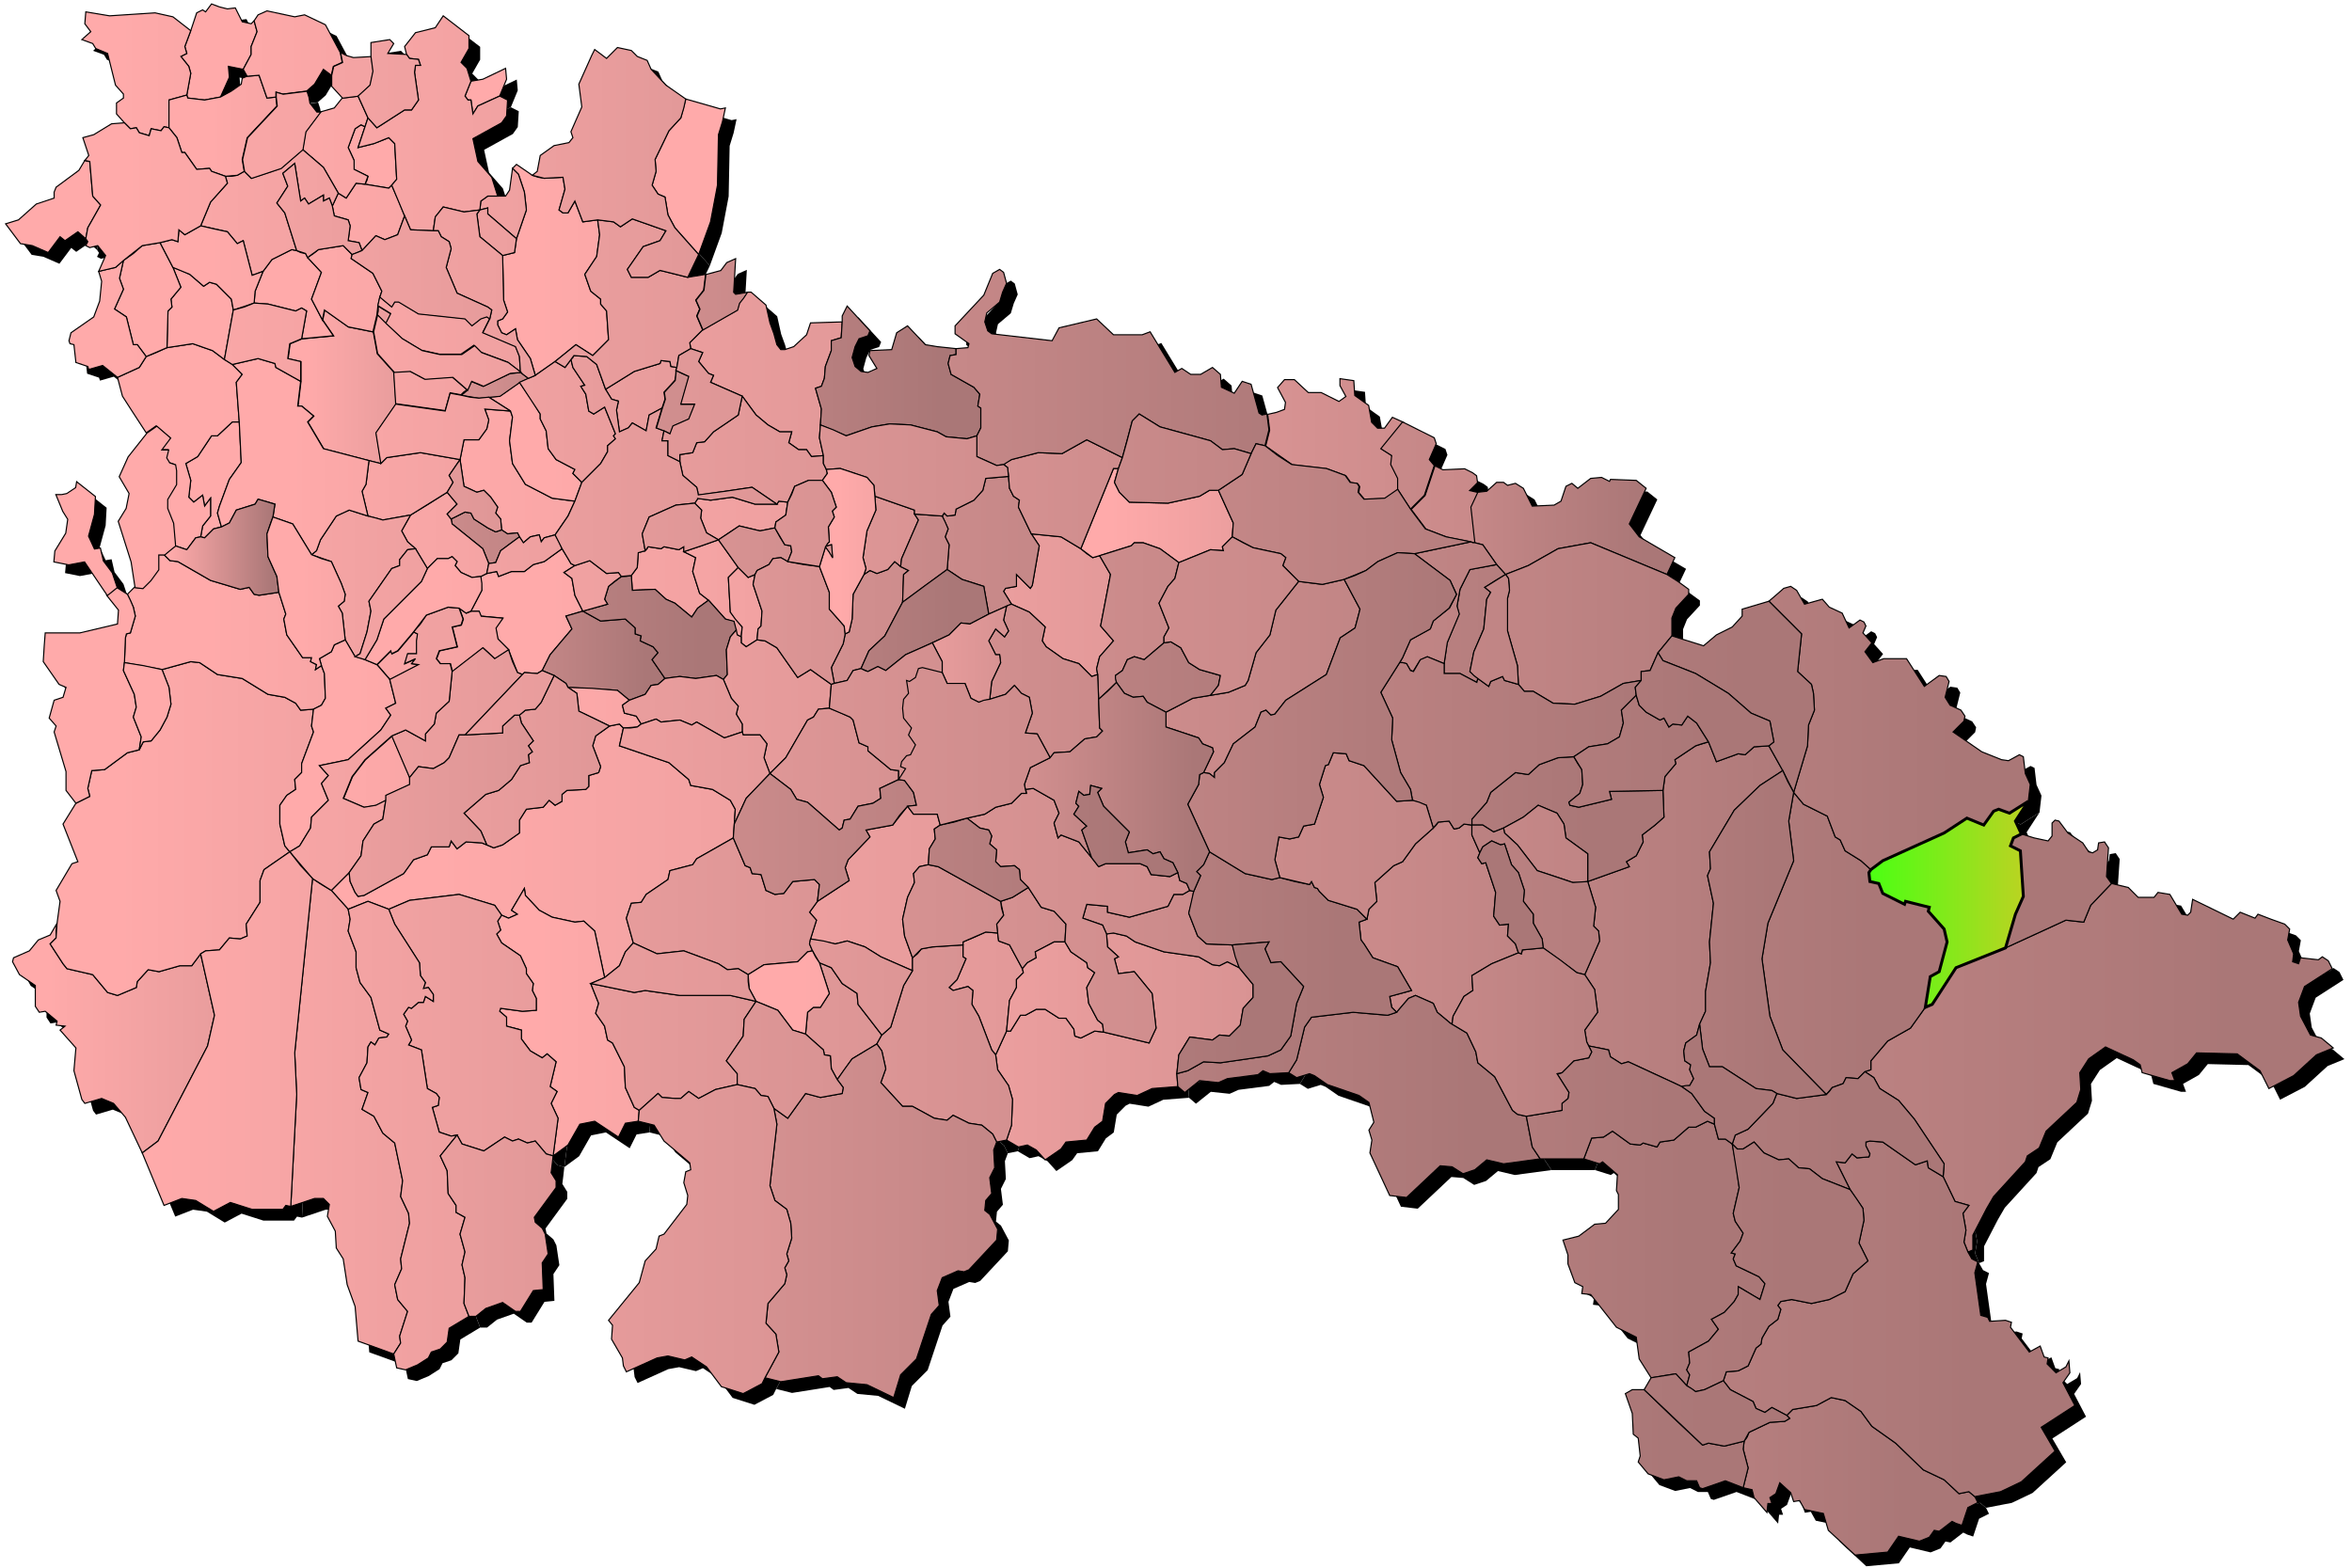 <svg xmlns="http://www.w3.org/2000/svg" xmlns:xlink="http://www.w3.org/1999/xlink" width="1050" height="700"><defs><linearGradient id="b"><stop offset="5%" stop-color="#FAA"/><stop offset="95%" stop-color="#A77"/></linearGradient><linearGradient id="c"><stop offset="2%" stop-color="#4dff13"/><stop offset="98%" stop-color="#bbd322"/></linearGradient><g id="a"><path d="m322.505 54.39-1.768 5.75-.442 22.556-3.094 16.364-5.304 14.595-10.607-11.942-3.094-5.75-1.326-7.96-3.094-1.327-2.652-3.98 1.768-6.192-.442-5.308 6.188-12.826 5.303-5.75 2.21-8.402 15.47 4.422 2.21-.442-1.326 6.192M569.9 184.116l3.536-1.327.442-3.096-3.535-6.634 3.093-3.538h4.42l6.188 5.75h5.746l7.956 3.98 3.094-2.212-2.652-4.865v-3.096l6.188.885.442 6.634 6.187 4.423 1.326 7.519 2.652 2.653h3.094l3.536-4.865 4.862 2.212-9.724 11.941 4.862 3.096-.442 3.98 3.094 6.192v4.865l-5.746 3.98-9.281.443-2.652-3.096.442-2.654-.884-1.326-3.094-.443-2.21-3.096-8.398-3.095-15.47-1.77-11.933-8.403 1.768-7.076-.884-7.077 3.978-.884m88.397 39.362-1.326 3.096 1.768 15.922-1.768-.442-11.05-2.211-9.281-3.539-6.63-8.845 6.188-6.192 4.42-13.268 3.536 1.769 9.723-.442 3.536 1.769 1.768 1.326.442 3.096-3.536 3.539 3.978.884-1.768 3.538M779.963 641.733l.884-2.211 9.282-4.423 6.63-.442 2.21-1.327-1.326-1.327 2.652-2.654 10.608-1.769 6.63-3.538 6.187 1.327 7.072 4.865 4.862 6.634 10.608 7.519 12.376 11.941 9.281 4.423 6.63 6.192 4.42-.885 2.652 2.212 1.326 2.653-4.42 2.212-2.652 7.96-2.652-.884-1.768-.884-5.746 4.422-2.21-.442-2.21 3.096-4.42 1.77-9.281-2.212-4.862 7.076-14.586 1.327-11.933-11.057-2.21-7.519-8.398-1.769-2.21-3.98-2.652.442-1.326-3.98-4.862-4.423-1.768 4.865-2.652 1.769.884 2.654h-1.768l-.442 3.98-5.746-6.634-.884-3.538-3.977-.885 2.21-8.845-2.21-8.404.442-3.538 1.325-1.769M495.765 416.614h1.326l5.745 1.327 3.978 2.654 12.818 4.423 15.47 2.211 6.187 3.538 3.094.442 3.536-1.769 5.304 2.654 6.188 7.519v5.75l-4.42 4.864-1.326 7.52-4.862 4.864-4.42-.442-3.094 2.211-10.165-1.327-4.862 7.961-.884 8.404.442 5.75-11.492.884-6.63 3.096-8.397-1.327-1.768.884-3.978 3.981-1.326 7.96-3.536 2.655-3.536 5.75-9.282.884-2.21 3.096-7.072 4.865-3.978-4.423-3.977-2.211-3.978.884-5.304-3.096 2.21-6.634.442-11.5-1.768-6.191-4.862-7.076-.884-6.635 4.862-10.614h1.768l4.42-7.077h2.21l4.861-2.653h3.978l6.188 3.98h3.094l3.536 4.865.442 3.096 2.652.885 6.188-3.096 3.978.442 20.331 4.865 3.094-6.634-1.768-15.48-7.956-9.73-7.071.885-1.768-6.634 1.768-.885-4.862-4.423-.442-5.75 1.768-.442M485.157 247.222l2.652 1.77 3.094-.885 4.862 8.403-4.42 22.999 5.746 6.634-6.188 7.076-1.326 5.308.442 2.653-2.652.885-5.746-5.75-7.072-2.211-7.514-5.308-1.768-2.653 1.326-6.192-7.071-6.634-7.956-3.538-3.536-5.75.884-1.327 4.862-.884v-5.308l6.188 6.192.884-1.327 3.093-17.69-3.535-5.308 13.26 1.327 8.839 5.307 2.652 2.211"/><path d="m498.417 212.283-.884 3.096 2.21 4.422 4.42 4.423 17.237.442 14.144-3.096 4.42-2.653h3.977l6.63 14.595-.442 6.192-4.42 4.422.442 1.77-5.745-.443-14.144 5.75-8.398-6.192-7.514-2.654h-3.978l-1.326 1.327-14.143 4.423-3.094.885-5.304-3.98 14.586-35.825h2.21l-.884 3.096M716.76 214.052l1.767.884.442-.884 11.492.442 4.42 3.538-7.514 15.922 4.42 5.75 15.911 9.288-3.536 7.518-34.033-14.153-14.585 2.654-13.26 7.519-10.166 3.98-3.978-4.423-6.188-8.845-3.535-.885-1.768-15.922 3.094-6.634 3.977-.442 4.42-3.98h3.094l1.768 1.326 3.536-.884 3.536 2.211 3.978 7.961 9.724-.442 3.094-1.77 2.21-6.633 2.651-1.327 2.652 2.211 5.746-4.423 4.862-.442 1.768.885"/><path id="d" d="m900.626 373.271-1.767.885-1.326 3.538 4.42 2.211 1.325 20.345-3.536 7.961-4.42 15.038-22.099 8.845-10.608 16.364-3.094 1.327 2.21-13.71 3.978-2.212 3.536-13.268-1.326-5.75-7.072-7.96.442-1.77-10.607-2.653-.442 1.326-9.724-4.865-1.768-4.422-3.978-.885-.442-3.98.884-1.327 5.304-3.98 27.403-12.385 10.166-6.634 7.514 3.096 4.42-6.192 2.21-.884 4.862 1.769 8.397-5.307-5.746 8.845 2.652 5.75-1.768.884"/><path d="m228.361 184.861.442 1.327-1.326 10.615 1.326 10.172 5.746 9.288 11.934 6.192 10.166 1.327-3.094 6.634-5.746 8.403-4.862 1.327-1.326 1.77-.884-3.097-3.978.885-3.094 2.653-1.768-2.653-.884-1.77-4.42.443-2.651-1.77-.443-4.864-2.21-2.654.885-2.654-3.094-4.422-3.094-3.096-3.094.884-5.746-2.653-1.768-11.942 1.768-8.845h6.63l3.536-4.865.884-3.98-1.768-4.866 11.491.885.442 1.326M311.013 223.34l.542-.838 5.646.838 9.724-1.327 10.166 3.096h9.723l.884-1.327 3.978.442-.884 5.75-4.42 3.096-.442 2.653-6.63 1.327-9.281-2.211-9.282 6.192-5.304-3.096-2.652-6.635.442-3.538-3.094-3.096.884-1.326M1013.776 410.422l6.187 2.212 2.21 2.211-.884 4.865 2.652 6.192-.442 3.538 2.652.885.884-2.654 7.956.885 1.768-1.327 2.652 1.77 1.768 3.537-12.376 7.961-2.652 7.077.884 6.192 4.42 8.403 4.862 1.327 5.304 4.422-7.514 3.096-10.166 9.288-11.05 5.75-3.977-7.961-10.166-7.519-18.122-.442-3.977 4.865-7.072 3.98 1.326 3.539h-2.21l-12.376-3.539-.884-3.538-3.094-2.211-12.376-5.75-7.513 5.308-3.978 6.191.442 7.52-1.768 5.749-13.702 12.826-3.094 7.518-5.304 3.539-.884 2.653-14.143 15.48-3.094 5.307-6.188 11.942v6.634l-2.21.884-1.768-4.422.884-5.308-1.326-7.518 2.652-3.539-6.188-1.769-5.304-11.057.442-5.75-13.26-19.902-7.071-8.403-8.398-5.307-2.652-4.865-3.978-2.654 2.652-.884v-3.981l7.514-8.845 10.166-5.75 6.63-9.288 3.093-1.327 10.608-16.364 22.1-8.845 26.96-12.384 7.957.884 3.094-7.518 9.281-9.73 7.514 1.769 4.42 4.422h7.072l1.768-2.211 5.304.885 5.304 8.845 2.652.442 1.326-1.326.883-5.75 18.122 8.845 3.094-3.095 6.63 2.653 1.326-1.769 5.746 2.211M418.417 369.29l-1.326.885.442 4.423-2.652 4.423-.442 7.076-3.978.885-2.652 3.096.442 3.98-3.094 6.634-2.21 9.73.884 7.52 3.536 9.73v5.749l-14.144-6.192-7.072-4.423-7.955-2.653-5.304 1.326-11.05-2.211 2.652-8.403-3.094-3.538 3.536-4.865 14.144-9.288-1.768-5.75 1.326-3.538 9.723-10.172-1.768-3.096 11.934-2.212 6.63-8.403 2.652 3.538h10.608l1.326 4.865-1.326.885M163.831 80.484l.442-1.769-6.188-3.096v-3.98l-2.652-5.75 3.094-8.403 2.652-1.77 1.768.885-3.094 9.288 7.072-1.769 6.63-2.654 2.652 2.654.884 15.922-2.21 2.654-1.326 1.326-10.608-1.769.884-1.769M274.328 323.736l2.21-.442 1.768 1.77-1.768 7.96 22.1 7.519 8.84 7.519.883 2.653 9.724 1.77 7.956 4.864 2.21 3.98-.442 6.635-.442 6.192-16.354 9.288-1.768 2.653-10.165 2.654-.884 3.98-9.724 6.635-2.21 3.538-4.42.442-2.21 6.634 3.094 11.057-3.536 3.98-2.652 6.192-6.63 5.308-4.42-20.787-4.861-4.423-3.978.442-10.166-2.211-5.746-3.096-6.188-6.634-.442-3.096-5.746 9.73 2.652 1.77-3.978 1.768-3.093-1.327-3.094-4.422-15.912-4.865-22.1 2.653-9.281 3.98-9.282-3.537-8.84 3.538-7.514-8.404 7.956-7.96.442 3.98 2.21 4.865 1.326 1.77 2.652-.443 17.68-9.73 4.42-6.192 6.187-2.211 1.768-3.539h7.956l.884-2.653 2.652 3.538 3.978-3.096 7.072.442 2.21.885 3.094 1.327 3.977-1.327 7.514-5.308v-5.75l3.094-4.864 7.514-.885 2.652-3.096 2.652 2.212 3.094-1.77v-3.095l2.21-1.77 8.398-.442 1.326-1.327v-4.865l4.42-1.326.883-2.654-3.536-9.288 1.326-4.423 6.188-4.422 2.21-.443M288.914 245.011l.442-.885 5.746.885 1.326-.885 6.63 1.327 2.21-1.327v2.212l5.303 2.654-1.326 6.191 3.094 9.73 3.978 3.096-4.862 3.539-2.652 3.98-7.513-6.192-3.978-1.769-4.862-4.423-10.166.443-.442-6.634 2.652-3.539.442-6.634 3.094-.884.884-.885"/><path d="m313.223 243.684-7.956 2.654 5.304 2.654-1.326 6.191 3.094 9.73 3.978 3.096 7.514 8.404 3.726 1.223 1.422 5.845 1.912.856.41-4.336-5.26-6.684-.884-15.48 4.42-4.423-8.84-12.383-7.514 2.653M641.179 368.406l.884-1.327 4.862-.442 2.21 3.538 2.21-.442 2.21-1.769 3.536.442v4.423l3.536 7.961-.884 2.211 1.767 2.654 1.768-.442 4.42 13.268-.884 10.615 2.652 3.98 3.978-.442-.442 5.307 3.536 3.538 1.326 3.98-11.934 4.866-8.84 5.307.443 6.634-3.978 2.654-4.862 8.846-.442 3.538-1.326-.885-5.304-4.423-1.768-3.98-7.956-3.538-3.094 1.327-5.304 6.191-2.21-2.21-.884-4.866 9.724-2.654-6.188-10.614-11.05-3.98-3.977-6.193-1.326-1.769-.884-7.96 3.536-1.328.884-4.422 3.536-3.538-.884-8.404 8.397-7.518 3.978-1.77 5.746-7.96 7.956-7.077 1.326-1.327M764.494 335.678l1.768 4.423 9.724-3.539 3.094.443 3.977-3.539 6.63-.442 6.188 11.057-10.166 6.634-11.491 11.057-11.05 18.576.442 7.518-1.326 3.096 2.652 12.384-1.768 17.249.442 9.288-2.21 12.826v8.845l-2.652 5.75-1.326 4.865-4.862 3.538-.884 3.538.442 4.423 2.652 1.77-.442 2.21 1.768 3.981-1.768 3.096-3.536.442-23.867-11.057-3.094.885-4.862-3.096-.884-3.096-8.84-1.77-.884-1.768-.884-5.308 5.746-7.96-1.326-10.173-4.42-6.634 6.63-15.037-.442-4.423-2.21-2.212.884-8.403-3.536-11.499 18.564-6.634-1.326-2.212 4.42-2.653 3.094-6.192-.442-3.096 5.746-4.423 3.977-3.538-.442-11.941.884-6.192 4.862-5.75-.442-1.77 9.282-6.19 5.746-1.77 1.768 4.423M633.223 191.938l7.072 3.538.884 2.654-3.094 7.076 2.21 2.654-4.42 13.268-6.188 6.192-5.746-8.846v-4.865l-3.094-6.191.442-3.98-4.861-3.097 9.723-11.941 7.072 3.538M749.024 259.606l4.862 3.538v2.212l-5.746 6.192-1.768 4.422v7.961l-6.188 7.52-3.535 7.96-3.978.442v3.98l-7.956 1.328-10.166 5.75-11.492 3.537-9.723-.442-8.84-5.307h-3.978l-2.652-3.096-.442-8.403-4.42-15.48v-14.595l.884-3.538-.442-5.308-1.326-1.769 10.166-3.98 13.26-7.519 14.585-2.654 34.033 14.153 4.862 3.096M802.947 356.465l2.21 2.653 10.608 5.308 3.535 9.288 2.21 1.326 2.21 4.865 7.072 4.423 4.42 3.98-.884 1.327.442 3.981 3.978.885 1.768 4.422 9.724 4.865.442-1.326 10.607 2.653-.442 1.77 7.072 7.96 1.326 5.75-3.536 13.268-3.978 2.212-2.21 13.71-6.63 9.288-10.165 5.75-7.514 8.845v3.98l-2.652.885-3.094 3.096-5.304-.442-1.326 2.653-4.861 1.77-2.652 3.095-19.448-19.902-5.746-15.037-3.536-25.652 2.652-15.922 11.492-27.864-2.21-17.69 2.21-12.827 2.21 2.654M236.76 177.785l4.42 7.076v2.212l2.651 5.307.884 7.961 3.536 4.865 8.398 4.423-.884 1.77 3.978 3.98-3.094 8.403-10.166-1.327-11.934-6.192-5.746-9.288-1.326-10.172 1.326-10.615-.884-2.653-9.723-6.192 4.862-.443 8.84-6.191 4.861 7.076M253.113 248.55l1.768 3.095 1.768.885-4.862 3.096 3.536 2.653 1.326 7.519 3.536 7.077-7.514 2.21 2.652 5.75-9.724 11.5-3.536 7.076-2.21 1.327-5.746-.442-.884.884-2.21-.884-3.978-10.173-4.861-4.865-.884-4.865 3.093-4.423-9.723-.884-.884-2.212h-3.536l4.862-9.287-.442-6.192 2.652-1.327 4.42-.885.884 2.212 5.745-2.212h5.746l3.978-3.096 4.862-1.326 7.956-5.75 2.21 3.538"/><path d="m144.545 140.703.442-2.211 10.608 7.519 11.05 2.21 1.768 9.731 7.514 8.403.884 14.153-8.84 12.826 2.21 13.71-5.304-1.326-20.332-5.307-7.071-11.942 2.651-2.654-5.303-4.422h-1.768l1.326-11.057v-8.846l-5.746-1.327.884-6.634 5.304-2.211 14.143-1.327-4.862-7.076.442-2.212m89.724 26.98 1.768 1.326-3.978 1.769-8.84 6.192-4.862.442-4.42.442-7.955-1.326 2.652-2.212 1.768-3.98 5.304 2.211 11.933-5.75 4.862-.442 1.768 1.327m-65.414-28.748v-2.211l5.746 3.538-2.21 4.423-3.978-3.98.442-1.77M264.162 275.086l3.978 2.211 11.05-.884 4.42 3.98v2.654l2.652.884-.442 2.212 5.746 2.653 2.21 2.654-2.652 3.096 5.746 8.403-3.094 2.654-3.094.442-2.652 3.98-7.072 2.654-5.304-4.422-22.1-1.327-.883-1.77-5.304-3.538-5.304-2.211 3.536-7.076 9.724-11.5-2.652-5.75 7.514-2.21 3.977 2.21"/><path d="m134.218 112.77 2.21.443.884 1.769 6.188 6.634-4.42 11.941 4.861 9.288 4.862 7.077-14.143 1.326 2.21-12.383-2.21-1.327-2.652 1.327-12.376-3.096-6.188-.443.442-5.307 3.536-8.845 3.978-5.308 8.84-4.422 2.21.442 1.768.884M212.168 272.945h1.768l.884 2.212 9.724.884-3.094 4.423.884 4.865 4.862 4.865-6.188 3.98-5.304-4.865-13.701 10.615-.884-3.538h-4.42l-1.768-2.212 1.326-3.538 7.956-1.769-2.21-8.845 3.978-.885.884-2.654-1.768-4.865 3.094 2.212 2.21-.885h1.767m-40.663 20.787 3.094-3.096.442 1.327 2.652-1.327 7.072-8.403 1.768.885-.442 3.095v5.75h-3.978l-1.326 4.423 4.862-2.212-1.768 2.212 3.094.442-12.818 6.634-5.746-6.634 3.094-3.096m11.492 55.285v1.327l-10.608 4.865v2.21l-4.42 2.212-5.303.885-9.282-3.98 3.978-9.73 5.746-7.52 11.933-10.614 7.956 18.576v1.769M704.383 340.985l1.768 2.654.442 6.634-1.326 3.98-4.862 3.98.442 1.328 3.978.884 14.586-3.538-.884-3.538 23.867-.442.442 11.941-3.977 3.538-5.746 4.423.442 3.096-3.094 6.192-4.42 2.653 1.326 2.212-18.564 6.634v-12.384l-9.723-7.076-.884-6.192-3.094-4.865-8.398-3.538-6.63 5.307-8.84 4.865-4.42 1.77-4.862-3.097h-4.861v-2.653l6.63-7.52 1.767-4.422 11.05-8.845 5.746.884 4.862-4.423 8.398-3.096 7.071-.442 1.768 3.096"/><path d="M705.71 394.058h-3.537l-15.911-5.307-8.84-11.5-5.746-5.307-.442-2.211 8.84-4.865 6.63-5.307 8.398 3.538 3.094 4.865.884 6.192 9.723 7.076v12.384l-3.094.442M331.787 255.626l2.21 2.211 3.094-1.327-.884 4.423 3.978 11.942-.442 6.634-1.326 1.326-.442 4.865-4.862 3.096-2.21-1.769v-2.653l.442-4.423-3.094-3.538-2.21-3.096-.884-15.48 4.42-4.423 2.21 2.212M264.604 307.372l11.05.885 5.304 4.422-3.094 2.212.884 3.538 5.304 1.327 2.21 3.538-1.768 1.327-6.188.442-1.768-1.769-4.42.885-13.701-6.635-.884-7.96-3.978-2.654 11.05.442M266.814 437.844l-3.094 1.326 3.536 8.846-1.326 4.423 3.978 5.75 1.326 6.191 2.21 1.327 5.304 10.615.442 9.287 3.978 8.846 2.21 1.327-.442 4.865-5.746.885-3.094 6.191-10.608-7.076-6.63 1.327-5.303 9.288-6.63 4.865 2.21-16.807-3.094-6.634 2.652-5.307-3.094-2.212 2.652-11.057-3.978-3.538-2.21 1.77-5.304-3.097-3.978-5.307v-3.98l-6.63-1.77v-3.98l-3.093-2.654.441-1.327 9.724 1.327 6.188-.442v-5.307l-1.768-3.539.442-3.096-3.094-4.422v-2.212l-2.652-5.75-8.397-5.749-2.21-3.98 1.767-1.77-1.325-3.98 1.768-2.654 3.093 1.327 3.978-1.769-2.652-1.769 5.746-9.73.442 3.096 6.188 6.634 5.746 3.096 10.166 2.211 3.978-.442 4.861 4.423 4.42 20.787-3.094 1.327M218.196 45.102l-4.862 2.211-2.21 3.539-.884-6.192h-1.326l-1.326-1.77 2.652-6.633 5.304-.885 10.165-4.865.442 4.865-3.093 7.519-4.862 2.211M240.295 79.157l2.652.443 8.398-.443.884 5.308-2.652 9.287 1.768 1.327h2.21l3.094-5.307 3.536 9.288 6.63-.885.883 6.634-1.326 9.73-5.303 7.961 2.651 7.52 4.42 3.537v2.212l2.652 3.096.884 12.826-7.072 7.076-7.513-4.865-9.282 7.519-8.84 6.192-2.21-7.519-5.746-8.403-.884-4.865-3.978 2.653-2.21-.884-1.767-3.538v-1.77l2.21-.884 2.21-3.096-1.769-5.307-.442-19.903 5.304-1.327.884-6.191 4.42-12.827-.884-7.96-2.652-7.961-2.652-2.654 1.768-1.77 7.072 4.866 2.652.884M435.212 418.383l4.862-2.21 5.304.441.442 3.539 4.862 1.769 5.746 10.614.442 1.77-3.094 3.095v3.539l-3.094 5.75-1.326 13.71-4.862 10.614-1.768-2.211-5.746-15.037-3.094-5.308.442-6.192-2.21-1.769-6.63 1.77-1.768-1.327 3.536-3.539 3.978-9.287-1.326-.885v-6.634l5.304-2.212M792.781 265.798l3.536-3.096 3.094-.884 2.652 1.769 3.536 6.192 7.956-2.212 3.094 3.538 5.745 2.654 3.094 6.634 4.862-3.538 1.768.885.884 1.769-1.326 3.096 3.978 4.422-3.094 3.98 3.536 4.866 4.862-1.77h10.166l7.956 12.384 6.63-4.865 3.093.443 1.326 2.211-1.768 7.077 2.21 3.538 4.862 2.211 1.768 2.654-.442 2.211-4.862 4.865 12.818 8.846 8.84 3.538 3.094.442 4.861-2.653 1.768.884.884 7.519 2.21 4.865-.884 7.519-8.397 5.307-4.862-1.77-2.21.885-4.42 6.192-7.514-3.096-10.166 6.634-27.403 12.384-5.304 3.98-4.42-3.98-7.072-4.423-2.21-4.865-2.21-1.326-3.535-9.288-10.608-5.308-4.42-5.307 6.188-20.787.442-9.288 2.652-6.634-.442-7.519-.884-3.98-6.188-5.75 1.768-16.806-14.586-14.595 3.094-2.654"/><path d="m279.632 257.395 2.21-.442.442 6.634 10.166-.443 4.862 4.423 3.978 1.77 7.513 6.191 2.652-3.98 4.862-3.539 7.514 8.404 3.833.978 1.029 3.887-2.652 3.096-1.768 5.75.442 11.056-1.768 2.212-3.094-1.77-9.282 1.327-7.071-.884-6.63.884-5.746-8.403 2.652-3.096-2.21-2.654-5.746-2.653.442-2.212-2.652-.884v-2.654l-4.42-3.98-11.05.884-7.955-4.423 11.05-3.095-1.327-2.212 1.768-5.75 5.746-4.422h2.21M25.047 415.288v3.538l-2.652 2.653 5.745 8.846 1.768 2.211L41.4 435.19l6.63 7.961 4.42 1.327 8.398-3.538.442-2.654 4.861-5.307 4.862.884 9.282-2.654H85.6l3.978-5.307 6.188 27.421-3.094 13.71-22.1 42.46L63.5 514.8l-7.514-15.922-5.304-6.192-5.304-2.211-7.514 2.21-1.326-1.768-3.536-12.826.884-10.173-7.072-7.96 2.21-1.77-3.977-.442.441-1.769-5.303-4.423-2.652.442-1.768-2.653v-9.288l-7.072-4.865-3.094-5.75.442-1.769 7.072-3.096 3.978-4.865 5.304-2.211 3.093-5.307-.441 3.096M225.267 237.492l1.326.885 4.42-.442.884 1.769-8.398 6.192-2.21 5.307-3.093.442-2.652-6.634-13.702-11.057-.442-2.211 6.188-3.096 2.652.442 1.326 2.654 6.188 3.98 3.536 1.77 2.652-.885 1.325.884"/><path d="m191.234 225.109 8.398-5.308 4.42 5.308-4.42 4.422 1.768 2.212.442 2.211 13.702 11.057 2.652 6.634-.884 4.423-2.652 1.327-3.978.442-4.862-2.211-2.652-3.096.884-1.77-2.21-2.21-1.768.884h-4.862l-4.42 4.423-5.304-8.846-3.535-3.096-2.652-4.865 3.978-7.076 7.955-4.865M274.328 259.606l-2.652 2.212-1.768 5.75 1.326 2.21-11.05 3.096-3.535-7.076-1.326-7.519-3.536-2.653 4.862-3.096 6.63-2.212 7.513 5.75 5.304-.442 1.326 1.769-3.094 2.211M177.975 89.772l2.652 6.634-3.094 8.403-5.746 2.212-3.978-1.77-6.188 6.635-1.326-3.538-4.862-.885.884-6.634-.884-2.654-6.188-1.769-.884-4.423 2.652-5.75 3.536 2.212 4.42-6.634 3.978.442 10.608 1.77 1.326-1.327 3.094 7.076M139.964 113.213l2.21-1.77 11.05-1.769 3.977 3.98-.442 1.77 9.724 6.634 3.978 7.961-.884 2.654-.884 3.98-.442 3.98-1.768 7.52-11.05-2.212-10.608-7.519-.883 4.423-4.862-9.288 4.42-11.941-6.188-6.634 2.652-1.77M330.903 285.7v1.327l2.21 1.77 4.862-3.097 3.536.443 5.303 3.096 9.282 13.268 5.746-3.538 9.282 6.634-.884 10.615-4.862.442-2.21 3.538-2.652 1.327-9.724 16.806-7.072 7.077-2.651-7.077 1.326-6.191-3.094-3.98h-7.514l-.442-1.328v-3.538l-2.652-4.423.884-3.538-3.094-3.538-3.536-8.403 1.768-2.212-.442-11.057 1.768-5.75 2.652-3.095.442 2.211 1.768.885v1.326M97.975 3.086l3.536.884 3.535-.442 3.094 6.192 3.978.885 1.326-1.327 1.326 4.865-2.652 6.634v3.538l-3.536 6.634-6.63-1.327.443 4.865-3.978 8.846-7.072 1.327-7.514-.885-.442-1.327 1.768-9.73-.884-3.096-3.536-4.422 2.652-1.327-.884-3.096 2.652-7.077 2.652-7.96 2.652-1.327 1.326.884 2.652-3.538 3.536 1.327M345.488 149.037l1.326 4.865 1.768 2.211h1.768l3.978-1.326 5.746-5.308 1.768-5.307 14.144-.442-.442 7.076-4.42 1.327v4.423l-2.652 7.076-.442 5.308-1.326 3.538-2.652.884 2.652 9.288-.442 7.076-.442 5.75 1.768 7.961-5.304.442-2.21-3.096h-3.536l-4.42-3.096 1.326-4.865h-5.304l-5.303-3.096-5.304-4.422-6.188-8.404-14.144-6.191 1.326-3.096-2.21-.885-4.42-5.307 1.768-3.98-5.304-1.77-.442-2.653 5.746-5.75 15.47-8.846.884-3.096 3.536-4.865h1.768l6.63 5.75 1.767 7.961 1.768 4.865M822.836 524.972l-3.094-6.192 3.978.443 3.094-3.98 2.21 1.768 5.304-.442.442-1.327-1.768-3.538v-1.77l1.768-.442 5.746.443 14.586 10.172 5.303-1.77.442 3.097 6.63 3.98 5.304 11.057 6.188 1.77-2.652 3.538 1.326 7.518-.884 5.308 1.768 4.422 1.768 3.096 2.652 1.327-1.326 4.865 2.652 19.018 3.094.885.884 1.769 7.072-.443 2.652.885-.442 2.211 8.397 11.057 4.862-2.653 1.768 4.865 1.768.442-.442 2.654 3.978 3.98 4.42-2.654 1.326-2.653.442 5.307-3.094 4.423 5.304 10.172-15.028 9.73 6.188 10.615-15.028 13.71-9.281 4.423-11.492 2.212-2.652-2.212-4.42.885-6.63-6.192-9.281-4.423-12.376-11.941-10.608-7.519-4.862-6.634-7.072-4.865-6.187-1.327-6.63 3.538-10.608 1.77-2.652 2.653-6.63-3.538-3.094 2.211-3.978-1.769-1.326-3.096-10.165-5.307-3.094-3.98 1.326-3.981 5.304-.442 4.42-2.212 3.535-7.96 2.21-1.77.442-2.654 3.094-5.307 3.978-3.096 1.326-4.423-1.326-1.769 1.326-1.769 4.862-.884 8.84 1.769 7.956-1.77 7.071-3.538 3.536-7.96 6.63-5.75-3.978-7.961 2.21-10.172-.442-5.308-5.746-8.403-3.094-6.192"/><path d="m172.219 134.692 2.652 2.211 1.326-2.211h1.768l8.84 5.307 20.773 2.212 3.094 3.096 3.978-3.096 2.652-.885 1.326.885-3.094 6.192 14.586 6.191 1.767 4.423.442 7.077-5.745-4.423-11.934-4.423-3.094-3.096-5.746 3.98h-9.724l-7.955-1.768-8.84-5.308-7.072-6.634 2.21-4.423-5.746-3.538.884-3.98 2.652 2.211m34.917 40.247-1.326 1.327-4.862-.885-2.21 7.961-22.1-3.095-.883-14.153 7.072-.443 6.63 3.539 12.375-.885 6.63 5.75-1.326.884M162.063 47.756l2.21 4.865-1.326 3.98-1.768-.884-2.652 1.769-3.094 8.403 2.652 5.75v3.98l6.188 3.096-1.326 3.538-3.978-.442-4.42 6.634-3.536-2.211-6.63-11.5-9.281-7.96 1.326-7.961 6.63-8.846 6.187-1.769 3.536-4.423 7.072-.884 2.21 4.865M171.345 205.648l1.326-1.326 15.027-2.212 17.68 3.096-4.862 7.077 1.768 3.096-2.652 4.422-16.353 10.173-12.376 2.211-6.63-1.769-2.652-11.057 1.768-3.096 1.326-10.615 5.304 1.327 1.326-1.327M525.378 254.741l-.884 3.538-3.094 3.539-3.978 7.518 4.42 11.057-2.21 3.98v2.654l-8.84 7.519-4.42-1.327-3.094 1.327-2.21 4.865-3.093 2.211.442 3.096-7.956 7.52-.442-11.058-.442-2.653 1.326-5.308 6.188-7.076-5.746-6.634 4.42-22.999-4.862-8.403 14.143-4.423 1.326-1.327h3.978l7.514 2.654 8.398 6.192-.884 3.538M249.577 241.915l1.326 3.096-7.956 5.75-4.862 1.326-3.978 3.096h-5.746l-5.745 2.212-.884-2.212-4.42.885.884-4.423 3.094-.442 2.21-5.307 8.397-6.192 1.768 2.653 3.094-2.653 3.978-.885.884 3.096 1.326-1.769 4.862-1.327 1.768 3.096M667.698 259.164l-4.862 3.096 2.652 2.211-1.768 3.096-1.326 13.268-4.42 10.173-1.767 8.845 3.536 3.096-.442 1.77-7.514-3.981h-7.072v-4.423l1.326-9.288 5.304-12.826-.884-3.538.884-4.865.442-2.654 4.42-8.845 11.933-2.212 3.978 4.423-4.42 2.654M775.102 520.55l1.326 9.73-2.652 11.499.884 3.538 3.536 5.307-1.326 3.538-3.978 5.308 1.768.442-.884 2.211 1.326 3.096 10.165 4.865 2.652 3.096-2.21 7.077-9.723-5.75v3.538l-1.768 3.096-4.42 4.865-5.746 3.096 3.094 4.423-4.42 5.307-8.84 4.865.442 4.865-1.326 3.096 1.326 2.212-1.326 4.865-4.862-5.308-11.05 1.77-5.303-8.404-1.326-9.73-8.84-4.423-11.492-14.595-3.978-.442.442-3.096-3.536-1.769-3.093-8.403v-3.98l-2.21-6.635 7.071-1.769 7.072-5.307 4.862-.443 5.746-6.192v-6.634l-.884-1.769.442-7.076-6.63-5.75-1.326.885-7.072-2.212 3.536-9.287 5.304-.443 3.978-2.653 7.956 5.75 4.42.442 1.326-.885 6.188 1.77 1.325-2.212 6.188-.885 6.63-5.75h3.094l5.304-2.653 3.094 1.327 1.768 6.634h3.094l3.094 2.211 1.768 9.73M97.09 235.723l-1.767.443-3.978 3.98-1.768-.442.884-4.865 3.536-4.423v-7.961l-2.652 3.538-.884-4.865-3.978 3.096-2.21-2.211.884-7.519-2.21-7.519 5.304-3.096 6.188-9.287h2.652l6.63-6.192h3.093l.884 18.133-5.303 7.519-4.42 11.941-.884 3.096 1.768 6.192-1.768.442"/><path d="m103.279 78.715 2.651-.442 3.094-1.77 3.094 3.097 13.26-4.423 9.724-8.403 9.281 7.96 6.63 11.5-2.652 5.75-1.326-3.539-2.652 1.327v-2.654l-6.63 3.98-1.767-2.653-1.768 1.327-2.652-16.807-5.304 4.423 2.21 5.75-4.862 7.519 3.536 4.422 5.304 16.807-2.21-.442-8.84 4.422-3.978 5.308-4.862 1.769-3.978-15.48-2.652 1.327-4.42-5.307-11.933-2.654 4.42-10.615 7.514-8.403-.884-3.096h2.652M403.831 253.857l1.768.884-2.21 1.77-.442 12.383-7.956 15.037-7.072 6.635-3.536 7.96-3.535.885-2.652 4.423-5.746 1.327-1.326-7.077 5.304-10.614.884-4.423 1.768-.885 1.326-5.75.442-11.056 4.861-8.846 2.652-1.769 3.094 1.327 4.862-1.77 3.094-3.537 2.652 2.211 1.768.885M647.367 456.862l.884.442 6.63 3.98 3.978 8.404.884 4.865 7.513 6.191 7.956 15.038 2.21 1.769 3.978.885 2.652 13.71 3.536 5.307-16.354 2.212-7.514-1.77-5.303 4.423-5.304 1.77-4.862-3.096-5.304-.443-15.028 14.153-7.514-.884-8.84-19.018.885-5.75-1.326-4.423 2.21-3.538-2.21-8.845-4.42-3.096-14.144-4.865-5.746-3.98-2.21-.885-5.745 1.769-3.536-2.212 3.536-5.75 3.535-14.594 3.094-4.423 18.564-2.212 15.47 1.327 3.977-1.327 5.304-6.191 3.094-1.327 7.956 3.538 1.768 3.98 5.304 4.423.442.443M421.069 229.974l.441-.885 1.326 1.327 3.536-.442.442-2.654 7.956-3.98 3.978-4.423 1.326-5.308 10.166-.884.442 5.307 1.768 3.538 2.652 1.77-.442 3.095 5.746 11.942 3.535 5.307-3.093 17.691-.884 1.327-6.188-6.192v5.308l-4.862.884-.884 1.327 3.536 5.75-2.21.884-7.956 3.538-2.21-12.383-9.724-3.096-6.63-4.423.884-11.057-1.767-3.538 1.325-3.538-2.651-5.75.442-.442M228.803 295.43l2.21 4.866 2.21.884-25.635 26.98h-2.652l-4.42 10.171-2.21 2.212-4.862 2.653-6.63-.884-3.977 4.865-7.956-18.576 6.188-2.653 8.84 4.865v-3.096l3.977-4.423.884-4.865 5.746-5.307 1.326-13.269 13.702-10.614 5.304 4.865 6.187-3.98 1.768 5.307M139.522 320.64l-.442 3.539.884 2.653-5.304 14.153v3.98l-3.094 3.097.442 4.422-3.978 2.654-3.094 4.423v8.403l2.21 9.73 2.21 2.654-11.492 7.96-1.768 4.866v9.73l-6.188 9.73.442 5.307-3.094 1.327-4.861-.442-4.42 5.307-6.188.442-2.21 1.327-3.978 5.307h-5.304l-9.282 2.654-4.862-.884-4.861 5.307-.442 2.654-8.398 3.538-4.42-1.327-6.63-7.961-11.492-2.654-1.768-2.211-5.745-8.846 2.652-2.653.441-6.634 1.326-9.73-1.767-4.866 7.071-11.941 2.652-.885-6.63-16.806 5.746-9.288 6.188-3.096-.884-3.538 1.768-7.961 5.746-.442 10.166-7.519 5.304-1.327 1.768-3.538 3.535-.442 3.978-4.865 3.094-5.75 1.768-5.75-.884-7.518-3.094-7.961 12.818-3.538 3.978.442 7.956 5.307 11.05 1.77 11.491 7.076 7.514 1.327 4.862 2.653 2.21 3.096 5.746-.442-.442 3.98M43.61 6.182l5.304.884L69.245 5.74l7.956 1.77 7.956 6.191-2.652 7.077.884 3.096-2.652 1.327 3.536 4.422.884 3.096-1.768 9.73-7.956 2.212v12.384l-2.21-.443-1.326 1.77-4.42-.885-.884 3.096-4.42-1.327-1.325-2.211-2.652.442-2.652-2.654-3.536-3.98v-4.865l3.094-2.212v-1.769l-3.536-3.98-3.536-14.153-5.304-2.212L41.4 19.45l-4.862-1.77 3.978-3.537-2.652-3.538.442-5.308 5.304.885"/><path d="m103.279 40.68 4.42-3.097.441-2.653 2.21-.885 5.304-.442 3.536 10.172 3.978-.442.442 3.98-13.26 14.153-2.21 9.73.884 5.308-3.094 1.769-5.303.442-6.188-2.211-.884-1.327-5.746.442-5.304-7.519H81.18l-2.21-6.634-3.536-4.422V44.66l7.956-2.212.442 1.327 7.514.885 7.072-1.327 4.862-2.654M375.986 143.73v-2.654l2.21-4.423 10.165 11.057-.884 2.212-3.977 1.326-1.768 3.539-1.326 4.865 1.326 3.98 2.651 2.212 3.094.442 3.978-1.77-3.536-5.749.442-2.211 9.724-.443 2.21-7.518 4.862-3.096 7.956 8.403 5.304.885 8.397.884v2.654l-2.652.442-.884 3.538 1.326 4.865 10.166 5.75 2.652 3.096-.884 5.307 1.326.885v8.845l-1.768 3.539-4.42 1.326-9.281-.884-3.978-2.212-11.934-3.096-9.282-.442-7.956 1.327-11.491 3.98-11.492-4.865.442-7.076-2.652-9.288 2.652-.884 1.326-3.538.442-5.308 2.652-7.076v-4.423l4.42-1.327.442-7.076"/><path d="m114.328 7.95.884-1.326 3.978-1.77 12.376 2.655 4.42-.885 9.281 4.423 6.63 12.384.884 4.422-3.978 1.77-.884 3.98-3.536-2.654-3.977 6.634-3.536 3.096-10.608 1.327-3.094-.884v2.211l-3.978.442-3.536-10.172-5.304.442-1.768-3.096 3.536-6.634v-3.538l2.652-6.634-1.326-4.865.884-1.327M651.776 263.129l-1.323 7.486 1.036 3.57-5.353 12.668-1.439 9.444-7.481-2.994-3.166 1.382-3.165 5.067-1.266-.46-1.727-2.937-1.841-.519-1.209.116 1.266-2.189 3.568-8.061 8.863-4.953 1.324-3.512 7.31-5.816 3.077-6.058-2.905-6.208-15.885-11.92 25.208-5.297.863.403h.864l3.568.921 6.158 8.81-11.913 2.246-4.432 8.81zM360.074 456.862l.442-4.866 2.652-2.21h3.094l3.978-6.193-4.42-13.71 5.304 2.211 4.862 7.076 6.63 4.423.441 4.865 10.608 13.71-2.21 3.981-11.05 6.635-6.63 9.287-2.651-4.865-.442-5.75-2.652-.442-.442-2.211-7.956-7.076.442-4.865M230.13 76.504l1.325 1.327 2.652 7.96.884 7.961-4.42 12.827-12.817-11.057v-2.654l-3.536.884.442-3.98 3.094-2.211h7.955l1.768-2.654 1.326-9.73 1.326 1.327M69.687 157.44l4.862-2.211 11.492-1.77 8.84 3.097 5.304 3.98 3.536 2.212 4.42 4.422-2.653 3.539 1.326 17.69h-3.093l-6.63 6.193h-2.652l-6.188 9.287-5.304 3.096 2.21 7.519-.884 7.519 2.21 2.211 3.978-3.096.884 4.865 2.652-3.538v7.96l-3.536 4.424-.884 4.865-2.21.442-3.978 5.307-5.304-1.769-.884-10.172-2.652-6.634v-3.98l3.978-6.635v-6.192l-.442-2.653-2.652-.885-1.326-2.211.884-3.539h-3.094l3.978-5.307-6.188-5.307-4.42 3.096-6.63-10.173-3.977-6.192-2.21-8.403 9.724-4.423 3.093-4.865 4.42-1.769M816.649 487.379l1.326-1.77 4.861-1.769 1.326-2.653 5.304.442 3.094-3.096 3.978 2.654 2.652 4.865 8.398 5.307 7.072 8.403 13.26 19.903-.443 5.75-6.63-3.981-.442-3.096-5.303 1.77-14.586-10.173-5.746-.443-1.768.443v1.769l1.768 3.538-.442 1.327-5.304.442-2.21-1.769-3.094 3.98-3.978-.442 6.188 12.384-12.375-4.865-5.746-4.423-4.862-.442-4.42-3.98-4.42.442-6.63-3.096-4.42-4.865-4.861 3.096h-2.652l-2.21-2.212 1.326-3.98 5.745-2.654 11.05-11.5 1.768-4.422 8.84 2.212 13.26-1.77 1.326-1.326"/><path d="m181.069 22.546-.442-1.77 4.861-6.191 8.84-2.211 3.536-5.308 11.492 8.846v5.75l-3.536 6.191 2.652 2.654 1.768 5.75-2.652 6.634 1.326 1.769h1.326l.884 6.192 2.21-3.539 9.724-4.422 3.535 1.769-.442 7.076-2.21 3.096-12.817 7.077 2.21 10.172 6.188 7.076 2.652 8.404h-4.42l-3.094 2.211-.442 3.98-7.072.885-9.282-2.211-3.536 4.422-.884 6.192-10.165-.442-2.652-6.192-5.746-13.71 2.21-2.654-.884-15.922-2.652-2.654-6.63 2.654-7.072 1.77 3.094-9.289 1.326-3.98 3.978 4.423 12.376-7.961h3.093l3.094-4.423-1.768-12.384.442-3.096h2.21l-.884-2.654-3.977-.442-1.326-1.769-.442-1.769M659.743 368.406h2.21l4.861 3.096 4.42-1.769.442 2.211 5.746 5.308 8.84 11.499 15.911 5.307 6.63-.442 3.536 11.5-.884 8.402 2.21 2.212.442 4.423-6.63 15.037-3.536-.885-15.027-11.056-.442-3.981-3.978-7.076v-3.98l-4.42-5.75.442-4.866-2.652-7.96-3.094-3.539-3.094-9.287-1.768.442-3.978-1.77-3.978 2.654-1.325 2.654-3.536-7.961v-4.423h2.652M80.737 120.731l3.978 1.77 6.188 5.307 2.652-1.77 3.094.885 6.63 6.634.884 4.865-3.978 22.114-5.304-3.98-8.84-3.096-11.492 1.769.442-16.364 1.768-1.77-.442-3.538 4.42-5.307-3.536-8.845 3.536 1.326M209.798 177.343l3.978.442 4.42-.442 9.723 6.192-11.491-.885 1.768 4.865-.884 3.98-3.536 4.866h-6.63l-1.768 8.845-17.68-3.096-15.027 2.212-2.652 2.653-2.21-13.71 8.84-12.826 22.1 3.096 2.209-7.961 4.862.884 3.978.885M255.323 162.305l.442 1.77 5.304 7.96-1.768.443 2.21 3.538 1.326 7.519 2.21 1.326 4.861-3.095 4.862 11.941-.884.885.884 1.326-3.536 3.096v2.654l-3.094 5.307-8.397 8.404-3.978-3.98.884-1.77-8.398-4.423-3.536-4.865-.884-7.96-2.652-5.308v-2.212l-9.282-14.152 3.978-1.77 3.094-1.326 8.84-6.192 4.42 2.654 2.652-3.539.442 1.77M301.732 167.613l-.442 2.211-4.862 5.307.442 3.096-1.326 3.98-5.746 3.097-1.326 7.076-6.188-3.538-1.768 2.211-3.978 1.77-1.326-9.73.884-3.981-3.094-.885-2.652-4.422 12.818-7.961 11.492-3.539.442-1.326 3.978.442.442 2.211 2.652.442-.442 1.327v2.212M532.008 402.904l-1.326 4.865 3.978 10.172 3.978 3.538 11.491.443 3.094 10.172-5.304-2.654-3.536 1.77-3.094-.443-6.187-3.538-15.47-2.211-12.818-4.423-3.978-2.654-5.745-1.327-3.094.443-1.768-3.98-8.84-3.097 1.768-6.192 9.282.885v2.654l9.723 2.211 17.238-4.865 2.652-5.307h3.978l3.094-1.77 1.768.443-.884 4.865M399.411 224.666l8.84 3.096v1.77l1.768 2.653-7.514 17.249-.442 3.538-2.652-2.211-3.094 3.538-4.862 1.769-3.094-1.327-2.652 1.77.884-2.654-1.326-4.865 1.768-11.942 3.978-9.288-.442-6.192 8.84 3.096M367.588 205.206v1.77l1.326 2.653.442 1.77-2.21 3.095h-6.188l-6.188 2.654-3.094 7.076-3.978-.442-.884 1.327-11.05-7.52-24.062 3.543-.247-1.773-.442-1.77-6.188-5.306-1.325-6.192v-3.096l5.745-.885 1.768-4.423 3.536-.442 3.978-4.423 11.05-7.518 1.768-8.404 6.188 8.404 5.303 4.422 5.304 3.096h5.304l-1.326 4.865 4.42 3.096h3.536l2.21 3.096 5.304-.442v1.77M829.024 535.587l2.652 3.98.442 5.308-2.21 10.172 3.978 7.96-6.63 5.75-3.536 7.961-7.071 3.539-7.956 1.769-8.84-1.77-4.862.885-1.326 1.77 1.326 1.768-1.326 4.423-3.978 3.096-3.094 5.307-.442 2.654-2.21 1.77-3.536 7.96-4.42 2.212-5.303.442-1.326 3.98-8.398 3.98-3.978.885-3.978-2.653 1.326-4.865-1.326-2.212 1.326-3.096-.442-4.865 8.84-4.865 4.42-5.307-3.094-4.423 5.746-3.096 4.42-4.865 1.768-3.096v-3.538l9.723 5.75 2.21-7.077-2.652-3.096-10.165-4.865-1.326-3.096.884-2.211-1.768-.442 3.978-5.308 1.326-3.538-3.536-5.307-.884-3.538 2.652-11.5-3.094-19.46 2.21 2.212h2.652l4.861-3.096 4.42 4.865 6.63 3.096 4.42-.443 4.42 3.98 4.862.443 5.746 4.423 12.375 4.865 3.094 4.423M449.356 401.577l2.652-.885 7.072-4.422 5.745 8.845 5.746 1.77 5.304 5.749-.442 7.96h-4.862l-8.398 4.424.442 2.653-3.977 2.212-2.21 2.653-5.746-10.614-4.862-1.77-.442-3.538-.442-3.98 3.094-3.98-1.326-6.192 2.652-.885M409.577 425.902l1.768-2.211 4.862-.885 13.701-.884v5.307l1.326.885-3.978 9.287-3.536 3.539 1.768 1.326 6.63-1.769 2.21 1.77-.442 6.191 3.094 5.308 5.746 15.037 1.768 2.211.884 6.635 4.862 7.076 1.768 6.192-.442 11.499-2.21 6.634-4.42.885-1.768-3.538-4.862-3.981-5.746-.885-7.072-3.538-2.652 2.212-5.745-.885-9.724-5.307h-4.42l-9.724-10.615 2.21-6.192-1.768-7.96-2.21-3.097 2.21-3.98 3.978-3.538 5.746-18.576 3.978-6.634v-5.75l2.21-1.769M603.61 265.356l3.536 6.634-.442 1.769-1.768 6.634-6.63 4.423-6.188 16.364-18.121 11.5-4.862 6.191-1.768.443-2.21-2.212-2.21.885-2.652 6.634-9.724 7.519-3.978 8.403-4.42 4.423v2.211l-2.21-1.77-2.651-.441 4.42-9.288-.443-1.77-4.42-1.768-1.767-2.654-14.586-4.865v-6.634l11.934-6.192 7.956-1.327 7.955-1.327 7.514-3.096 1.326-2.211 3.536-12.384 6.188-7.96 2.652-11.058 10.166-12.826 10.607 1.327 9.724-2.211 3.536 6.634M449.798 206.09l1.768-.884 11.933-3.096 10.608.443 11.05-6.192 15.912 7.96-1.768 4.866h-2.21l-14.586 35.824-8.84-5.307-13.26-1.327-5.745-11.942.442-3.095-2.652-1.77-1.768-3.538-.442-5.307-.442-3.98-1.768-1.327 1.768-1.327M299.964 302.507l3.536-.442 7.071.884 9.282-1.327 3.094 1.77 3.536 8.403 3.094 3.538-.884 3.538 2.652 4.423v3.538l-7.956 2.654-12.376-7.077-2.21 1.327-5.303-2.211-8.398.884-2.21-1.326-6.63 2.211-2.21-3.538-5.304-1.327-.884-3.538 3.094-2.212 7.072-2.653 2.652-3.98 3.094-.443 3.094-2.654 3.094-.442"/><path d="m59.522 113.213 3.978-3.539 7.955-1.326 5.746 11.057 3.536 8.845-4.42 5.307.442 3.539-1.768 1.769-.442 16.364-9.282 3.98-3.977-5.307h-1.768l-3.094-12.384-5.304-3.538 3.978-8.845-1.768-4.865 1.768-7.961 4.42-3.096M497.975 302.95v-1.328l3.094-2.211 2.21-4.865 3.093-1.327 4.42 1.327 8.84-7.519 3.094-.442 4.42 2.654 3.536 6.634 4.862 3.096 9.281 2.653-.884 4.423-3.535 4.423-7.956 1.327-11.934 6.192-8.398-4.423-1.768-2.654-4.42.443-3.978-1.77-3.535-4.865-.442-1.769M447.588 130.461l-1.326 4.423-5.746 4.865-.884 3.98 1.326 3.981 1.768 1.327 26.961 3.096 3.094-5.75 16.796-3.98 7.514 7.076h12.817l3.536-1.327 11.05 18.134 3.094-1.77 3.978 2.654h4.42l5.303-3.095 3.536 3.095.442 5.75 5.746 2.654 3.536-5.308 3.978 1.327 3.536 12.826 1.326.885 2.21-.443.884 7.077-1.768 7.076-3.978-.884-2.21 4.423-7.514-2.212-5.304.442-5.303-3.98-22.542-6.192-9.282-5.75-3.094 3.096-4.42 16.365-15.911-7.961-11.05 6.192-10.608-.443-11.933 3.096-3.536 2.212-3.094.442-8.84-3.98v-9.288l1.768-3.539v-8.845l-1.326-.885.884-5.307-2.652-3.096-10.166-5.75-1.326-4.865.884-3.538 2.652-.442v-2.654l5.304-.442.442-1.77-6.188-4.422V145.5l12.818-13.71 3.978-9.73 3.094-1.77 1.768 1.327 1.326 4.865-1.768 3.98M376.87 477.649l3.536-4.865 11.05-6.635 2.21 3.096 1.767 7.961-2.21 6.192 9.724 10.615h4.42l9.724 5.307 5.745.885 2.652-2.212 7.072 3.538 5.746.885 4.862 3.98 1.768 3.539-1.326 3.538.442 7.96-2.21 4.424.884 7.076-2.652 3.096-.442 4.423 2.21 1.769 3.536 6.634-.442 4.865-12.376 13.268-2.21.885-2.652-.442-7.071 3.096-2.21 5.75.884 6.633-3.536 3.98-6.63 19.903-7.072 7.077-3.094 10.172-11.934-5.75-9.281-.884-3.978-2.654-6.63.885-1.768-1.327-16.796 2.654-7.071-1.77 6.187-11.499-1.326-7.96-4.42-4.866.885-8.845 7.513-8.846.884-3.98-.884-3.096 1.768-3.096-.884-3.096 2.21-7.076-.442-6.635-1.768-6.192-5.304-3.98-2.21-6.634 3.094-27.421-1.326-7.077 6.188 4.423 7.956-11.057 6.63 1.77 9.724-1.77.442-2.654-2.652-3.538 3.094-4.422M348.14 239.704l2.21 3.538 2.652.442.442 2.654-1.768 4.423-3.094-1.77-3.536.443-1.768 2.653-5.303 2.654-.884 1.77-3.094 1.326-4.42-4.423-8.84-12.383 9.282-6.192 9.282 2.211 6.63-1.327 2.21 3.98M143.5 394.943l4.42 2.653 7.513 8.404.884 4.422-.884 5.308 3.536 9.288v7.076l1.768 6.634 4.862 6.634 3.978 14.595 3.978 1.77-.884 1.326-3.536.443-1.768 3.096-1.768-1.327-1.326 2.211-.442 7.077-3.536 6.634.884 5.307 3.094 1.327-2.652 7.519 5.304 3.096 3.978 7.518 5.304 4.423 3.536 16.807-.884 7.076 3.536 7.519.442 4.422-3.978 15.922.442 4.423-3.094 7.077 1.326 6.634 4.42 5.307-3.536 11.057.442 3.096-3.094 4.865-15.912-5.75-1.326-15.48-3.536-9.73-1.768-11.499-3.094-4.865-.442-7.518-3.536-6.635.884-5.307-2.652-2.654h-3.977l-10.608 3.539 2.652-49.978-.884-18.575 7.956-77.84 3.978 2.653M167.809 231.3l3.094.885 12.376-2.211-3.978 7.076 2.652 4.865 3.535 3.096-3.535.442-3.536 4.423v2.654l-3.536 1.327-10.166 14.595.884 4.423-1.768 9.287-3.094 9.73-2.21 1.327-4.42-7.519-1.326-11.941-1.768-3.096 2.652-2.211.442-3.096-1.768-4.865-4.42-9.73-8.84-3.096 2.21-1.77 1.769-4.864 7.071-10.615 5.746-2.654 8.398 2.654 3.536.885M250.019 303.392l2.652 1.769.884 1.769 3.978 2.653.884 7.961 13.701 6.635-6.188 4.422-1.326 4.423 3.536 9.288-.884 2.654-4.42 1.326v4.865l-1.325 1.327-8.398.443-2.21 1.769v3.096l-3.094 1.769-2.652-2.212-2.652 3.096-7.514.885-3.094 4.865v5.75l-7.514 5.307-3.977 1.327-3.094-1.327-2.652-6.192-7.514-7.961 9.724-8.403 5.746-1.77 5.745-4.864 3.978-6.192 3.978-1.327-.442-3.538 1.768-1.327-1.768-2.654 2.21-2.211-5.304-7.961-.884-3.538 2.652-2.212 4.42-.442 2.652-3.096 5.746-11.942 2.652 1.77M421.953 233.07l1.325 3.096-1.325 3.538 1.767 3.538-.884 11.057-19.889 14.595.442-12.384 2.21-1.769-3.536-1.769.442-3.538 7.514-17.249-1.768-2.654 12.376.885 1.326 2.654M577.975 393.616l6.63 1.327.883-1.327 1.326 2.654 1.326.442.884 1.327 3.978 3.98L605.82 406l4.42 4.423-3.536 1.327.884 7.961 1.326 1.77 3.978 6.191 11.05 3.98 6.187 10.615-9.724 2.654.885 4.865 2.21 2.211-3.978 1.327-15.47-1.327-18.564 2.212-3.094 4.423-3.535 14.595-3.536 5.75-8.398.442-3.094-1.327-2.21 1.769-13.702 1.769-3.978 1.77-8.397-.885-6.63 5.307-3.094-2.654-.442-5.75 4.862-1.326 7.072-3.98 7.513.442 21.216-3.096 5.746-2.654 4.42-6.192 2.652-14.595 3.093-7.519-10.165-11.057-4.42.443-2.652-6.192 1.768-3.096-16.354 1.327-11.491-.443-3.978-3.538-3.978-10.172 2.21-9.73 3.094-7.077-1.768-1.769 3.094-3.096 2.652-5.75 15.911 9.73 11.934 2.654 3.536-.884 6.63 1.769"/><path d="m570.46 203.437 6.189 3.98 15.47 1.77 8.397 3.096 2.21 3.096 3.094.442.884 1.327-.442 2.653 2.652 3.096 9.282-.442 5.745-3.98 5.746 8.845 6.63 8.846 9.282 3.538 11.05 2.211-25.194 5.307-7.514-.442-8.84 3.98-5.303 3.981-9.724 3.98-9.724 2.212-10.607-1.327-7.072-7.076 1.326-3.538-2.21-1.77-12.376-2.653-9.282-4.865.442-6.192-6.63-14.595 10.608-7.077 3.978-9.287 2.21-4.423 3.978.884 5.746 4.423M695.986 479.418l1.326-.443 5.303-5.307 6.63-1.327 1.326-2.653-1.326-2.654 8.84 1.769.884 3.096 4.862 3.096 3.094-.885 23.867 11.057 4.42 3.096 5.746 7.961 4.42 3.096v2.654l-3.094-1.327-5.304 2.654h-3.094l-6.63 5.75-6.188.884-1.326 2.211-6.187-1.769-1.326.885-4.42-.443-7.956-5.75-3.978 2.654-5.304.443-3.536 9.287h-19.447l-3.536-5.307-2.652-13.71 15.912-2.654v-3.096l2.652-2.211.441-2.654-5.303-8.403h.884M447.146 405.557l.884 3.096-3.094 3.98.442 3.981-5.304-.442-10.166 4.423v1.327l-13.701.884-4.862.885-3.978 3.98-3.536-9.73-.884-7.519 2.21-9.73 3.094-6.634-.442-3.98 2.652-3.096 3.978-.885 4.42.885 27.845 15.48.442 3.095M311.581 222.6l5.646.738 9.726-1.324 10.13 3.11h9.725l-11.05-7.544-11.864 1.756-12.142 1.626-.28-1.597-.46-1.785-6.159-5.298-1.381-6.22-5.295-2.648v-6.622h-2.647l.92-4.434-3.568-1.325 2.648-8.81-5.756 3.11-1.323 7.025-6.158-3.513-1.784 2.188-3.971 1.785-1.324-9.731.863-3.974-3.05-.863-2.705-4.434-3.971-11.056-4.374-3.57-5.755-.404-.46.864-.864.864.863 3.57 5.295 7.947-1.784.46 2.244 3.513 1.324 7.543 2.187 1.325 4.892-3.11 4.834 11.92-.863.922.863 1.324-3.51 3.11v2.648l-3.108 5.298-8.403 8.407-3.107 8.408-3.05 6.622-5.756 8.407 3.108 6.162 3.971 6.68 1.727.863 6.676-2.188 7.481 5.7 5.295-.402 1.324 1.727 4.431-.403 2.648-3.57.46-6.622 3.108-.864-1.324-7.544 3.05-7.485 11.971-5.356 8.403-.864 1.433-2.061zM450.24 270.22l1.326-.441 7.956 3.538 7.071 6.634-1.326 6.192 1.768 2.653 7.514 5.308 7.072 2.211 5.746 5.75 2.652-.885.442 11.057.442 12.826 1.326 1.327-2.652 2.654-5.304.884-6.63 5.75-7.072.442-1.768 2.211-5.746-10.614-5.303-.442 3.094-8.846-1.326-7.076-3.536-1.77-3.094-3.538-3.978 3.98-7.072 2.212.884-7.96 3.978-8.404-.442-3.538h-1.768l-3.094-6.192 3.094-5.308 3.978 3.539 1.768-2.654-2.21-4.865 1.326-6.192.884-.442M746.814 632.888l13.26 12.383 2.652-.884 7.072 1.327 8.84-2.212-.442 3.538 2.21 8.404-2.21 8.845-7.956-3.096-10.166 3.538-1.326-.442-1.326-3.096h-4.42l-3.536-1.769-6.63 1.327-7.071-2.654-4.42-5.307.884-2.654-.884-7.96-2.21-1.77-.442-9.287-3.094-8.846 3.094-1.77h5.304l12.817 12.385M372.008 191.938l5.746 2.654 11.491-3.98 7.956-1.328 9.282.442 11.934 3.096 3.978 2.212 9.281.884 4.42-1.326v9.287l8.84 3.98 3.094-.441 1.768 1.326.442 3.98-10.166.885-1.326 5.308-3.978 4.423-7.956 3.98-.442 2.654-3.536.442-1.326-1.327-.883 1.327-12.376-.885v-1.769l-17.68-6.192-.442-4.865-3.094-3.538-11.933-3.98-6.188.442-1.326-2.654v-3.538l-1.768-7.96.442-5.75 5.746 2.21M374.66 317.987l4.862 2.211 1.326 1.327 2.651 10.172 3.978 1.77v1.769l10.166 8.403 3.536.442v3.98l-.884.443-7.514 3.538.442 4.423-3.536 2.211-6.63 1.327-3.535 5.75-2.652.442-.884 3.538-1.326.885-14.144-12.384-4.862-1.327-2.652-4.423-9.282-7.076 7.072-7.077 9.724-16.806 2.652-1.327 2.21-3.538 4.862-.442 4.42 1.769M330.019 380.348l2.652 6.192 2.21.884.884 2.654 3.978.442 2.21 7.076 3.977 1.77 3.978-.443 3.978-5.307 9.724-.885 2.21 2.212-.884 7.519-3.536 4.865 3.094 3.538-2.652 8.403-.442 2.211 1.326 3.096-2.21.443-4.42 4.422-15.027 1.327-7.072 4.423-4.42-2.654-4.862.443-3.978-2.654-15.47-5.75-11.933 1.327-10.608-4.865-3.094-11.057 2.21-6.634 4.42-.442 2.21-3.538 9.724-6.635.884-3.98 10.165-2.654 1.768-2.653 16.354-9.288 2.652 6.192M626.151 295.873l1.768.442 1.768 3.096 1.326.442 3.094-5.307 3.094-1.327 7.514 3.096v4.423h7.072l7.514 3.98.442-1.769 4.861 3.538.884-2.21 5.304-2.212.884 1.769 6.188 1.769 2.652 3.096h3.978l8.84 5.307 9.723.442 11.492-3.538 10.166-5.75 7.956-1.326-2.652 3.096.442 3.538-6.63 6.634.884 5.75-1.768 6.192-5.304 3.096-8.398 1.326-6.63 4.423-7.071.442-8.398 3.096-4.862 4.423-5.746-.884-11.05 8.845-1.768 4.423-6.63 7.519v2.653l-3.535-.442-2.21 1.769-2.21.442-2.21-3.538-4.862.442-2.21 2.654-3.094-10.172-6.188-2.212-.884-4.865-4.42-7.518-3.978-14.596.442-9.73-5.303-11.499 8.397-13.268h1.326M95.323 102.156l6.188 1.327 4.42 5.307 2.651-1.327 3.978 15.48 4.862-1.77-3.536 8.846-.442 5.307-9.281 3.096-.884-4.865-6.63-6.634-3.094-.884-2.652 1.769-6.188-5.308-7.514-3.095-5.746-11.057 5.304-1.327 2.652.884.442-5.307 2.652 2.211 7.072-3.98 5.746 1.327M74.55 248.992l1.325 1.326 3.536.443 14.586 8.403 13.26 3.98 3.977-.884 2.21 3.096 2.21.442 8.84-1.327 3.094 9.73-.884 2.212 1.326 7.076 7.072 10.172h3.978l-.442 1.77 2.652 1.326-.442 2.212 2.651-1.77 1.326 3.539.442 11.057-1.767 3.096-3.536 1.769-5.746.442-2.21-3.096-4.862-2.653-7.514-1.327-11.492-7.077-11.05-1.769-7.955-5.307-3.978-.442-12.818 3.538-16.795-3.096.442-11.057.442-1.77 1.768-.441 2.21-7.52-.884-3.98-2.652-5.75 3.094-3.095 3.536.442 3.535-3.538 3.536-4.865v-6.634h2.652l1.326 1.327M230.13 109.674l-.443 3.096-5.304 1.327-10.165-8.403-1.326-10.172 1.326-1.77 3.536-.884v2.654l12.817 11.057-.442 3.095M334.88 451.112l-2.651 3.98-.442 7.52-7.514 11.056 4.862 5.75v4.865l-9.724 2.211-7.514 3.98-4.42-3.095-3.536 3.096h-2.651l-5.746-.443-1.768-1.769-8.398 7.519-2.21-1.327-3.978-8.846-.442-9.287-5.304-10.615-2.21-1.327-1.326-6.192-3.978-5.75 1.326-4.422-3.536-8.846 19.448 3.981 4.862-.885 15.47 2.212h22.54l11.493 2.653-2.652 3.98"/><path d="m160.737 293.661 2.21.885 5.304 2.211 5.746 6.635 2.652 10.614-4.42 2.212 2.21 3.096-4.42 6.634-14.586 13.268-12.817 2.654 3.977 4.422-3.093 3.539 3.093 7.518-7.513 7.519-.442 4.865-4.862 7.961-4.42 2.654-2.21-2.654-2.21-9.73v-8.403l3.094-4.423 3.978-2.654-.442-4.422 3.094-3.096v-3.98l5.304-14.154-.884-2.653.884-7.52 3.536-1.768 1.767-3.096-.442-11.057-1.325-3.538-.885-3.096 5.304-3.096 1.326-3.096 4.862-2.212 4.42 7.52 2.21.441M281.4 325.063l3.094-.442 1.768-1.327 6.63-2.211 2.21 1.326 8.398-.884 5.303 2.211 2.21-1.327 12.376 7.077 7.956-2.654.442 1.327h7.514l3.094 3.98-1.326 6.192 2.651 7.077-10.607 11.057-5.304 11.499.442-6.634-2.21-3.98-7.956-4.866-9.724-1.769-.884-2.653-8.84-7.52-22.099-7.518 1.768-7.96h3.094M367.588 420.153l5.304 1.326 5.304-1.326 7.955 2.653 7.072 4.423 14.144 6.192-3.978 6.634-5.746 18.576-3.978 3.538-10.608-13.71-.441-4.866-6.63-4.423-4.862-7.076-5.304-2.211-3.094-5.308-1.326-3.096.442-2.211 5.746.885M796.759 275.528l7.514 7.519-1.768 16.806 6.188 5.75.884 3.98.442 7.52-2.652 6.633-.442 9.288-6.188 20.787-4.862-9.73-6.188-11.057 2.21-1.769-1.768-9.288-8.398-3.538-10.165-8.846-14.586-8.845-14.586-5.75-2.21-3.538 6.188-7.519 14.144 4.423 5.746-4.865 7.072-3.538 4.42-4.865v-3.096l11.933-3.538 7.072 7.076"/><path d="m364.052 427.229 1.768 2.654 4.42 13.71-3.978 6.192h-3.094l-2.652 2.211-.884 9.73-5.746-1.769-6.63-8.845-9.723-3.98-3.094-5.75-.442-6.192 7.072-4.423 15.027-1.327 4.42-4.422 2.21-.443 1.326 2.654M696.428 428.556l7.513 5.75 3.536.884 4.42 6.634 1.326 10.172-5.746 7.961.884 5.308.884 1.769 1.326 2.654-1.326 2.653-6.63 1.327-5.303 5.307-2.21.443 5.303 8.403-.441 2.654-2.652 2.21v3.097l-15.912 2.654-3.978-.885-2.21-1.77-7.956-15.037-7.513-6.191-.884-4.865-3.978-8.404-6.63-3.98.442-3.538 4.862-8.846 3.978-2.654-.442-6.634 8.84-5.307 11.933-4.865 1.326.442.442-1.769 9.282-.884 7.514 5.307M798.085 348.946l2.652 4.865-2.21 12.826 2.21 17.691-11.492 27.864-2.652 15.922 3.536 25.652 5.746 15.037 19.448 19.902-13.26 1.77-8.84-2.212-2.21-1.327-7.072-.884-15.027-9.73h-5.746l-3.094-7.961-1.326-11.057 2.652-5.75v-8.845l2.21-12.826-.442-9.288 1.768-17.249-2.652-12.384 1.326-3.096-.442-7.518 11.05-18.576 11.491-11.057 10.166-6.634 2.21 4.865M476.76 422.806l1.325 2.212 7.072 4.865.442 2.211 3.094 2.211-3.536 6.635.884 7.076 3.978 7.519 2.21 1.769.442 3.538-3.978-.442-6.188 3.096-2.652-.885-.442-3.096-3.536-4.865h-3.094l-6.188-3.98h-3.978l-4.861 2.653h-2.21l-4.42 7.077h-1.768l1.326-13.71 3.094-5.75V437.4l3.094-3.096-.442-1.769 2.21-2.653 3.978-2.212-.442-2.653 8.397-4.423h4.862l1.326 2.211"/><path d="m333.997 438.286.442 3.096 3.094 5.75-11.492-2.654H303.5l-15.47-2.212-4.862.885-19.448-3.98 6.188-2.654 6.63-5.308 2.652-6.191 3.536-3.98 10.608 4.864 11.933-1.327 15.47 5.75 3.978 2.654 4.862-.443 4.42 2.654v3.096M657.975 301.622l-1.768-1.769 1.768-8.845 4.42-10.173 1.325-13.268 1.768-3.096-2.652-2.211 9.282-5.75 1.326 1.77.442 5.307-.884 3.538v14.595l4.42 15.48.442 8.403-6.188-1.77-.884-1.768-5.304 2.211-.884 2.211-4.861-3.538-1.768-1.327M554.991 242.357l4.42 2.212 12.376 2.653 2.21 1.77-1.326 3.538 7.072 7.076-10.166 12.826-2.652 11.057-6.188 7.961-3.536 12.384-1.326 2.211-7.514 3.096-7.955 1.327 3.535-4.423.884-4.423-9.281-2.653-4.862-3.096-3.536-6.634-4.42-2.654-3.094.442v-2.653l2.21-3.98-4.42-11.058 3.978-7.518 3.094-3.539 1.768-7.076 14.144-5.75 5.745.443-.442-1.77 4.42-4.422 4.862 2.653M908.14 374.156l6.188 1.327 1.768-2.212v-5.75l1.326-1.326 1.768.442 3.978 5.307 6.63 4.423 2.652 3.98 1.768.443 2.21-1.327.442-3.096 2.651-.442 1.768 2.654-.884 12.826 2.21 3.096-9.281 9.73-3.094 7.518-7.956-.884-26.961 12.384 4.42-15.038 3.535-7.96-1.326-20.346-4.42-2.211 1.327-3.538 3.535-1.77 5.746 1.77M633.665 358.234l3.094 1.327 3.094 10.172-7.956 7.077-5.746 7.96-3.978 1.77-8.397 7.518.884 8.404-3.536 3.538-.884 4.422-4.42-4.422-12.818-3.98-3.978-3.981-.884-1.327-1.326-.442-1.326-2.654-.884 1.327-13.26-3.096-2.21-7.961 1.769-10.172 4.862.884 3.978-.884 2.21-4.865 4.861-.885 3.978-11.942-1.768-5.75 2.652-8.402 1.326-.443 2.21-5.307 5.746.442 1.326 3.096 6.63 2.212 14.585 15.922 7.072-.443 3.094.885M193.886 99.944l.442-3.096 3.536-4.422 9.282 2.211 7.072-.885-1.326 1.77 1.326 10.172 10.165 8.403.442 19.903 1.768 5.307-2.21 3.096-2.21.884v1.77l1.769 3.538 2.21.884 3.977-2.653.884 4.865 5.746 8.403 2.21 7.519-3.094 1.327-3.536-2.654-.442-7.077-1.768-4.422-14.585-6.192 3.094-6.192.884-3.98-1.768-1.327-13.702-6.192-4.862-11.5 2.21-8.403-.884-3.096-3.536-2.211-1.326-2.654h-2.21l.442-3.096M137.916 43.402l.442 2.654 3.093 3.98h1.768l-6.63 8.846-1.325 7.961-9.724 8.403-13.26 4.423-3.094-3.096-.884-5.307 2.21-9.73 13.26-14.153-.442-3.98V41.19l3.094.885 10.608-1.327.884 2.653m16.795-18.575 3.094.884 7.956-.442.884 6.634-1.326 6.192-5.304 4.865-7.072.885-4.862-5.308v-4.865l.884-3.98 3.978-1.77-.884-4.422 2.652 1.327M314.55 126.039l-.443 3.538-3.536 4.423 1.768 3.98-1.326 3.096 2.652 6.192-5.746 5.75.442 2.653-5.303 3.096-.884 5.308-2.652-.443-.442-2.211-3.978-.442-.442 1.326-11.492 3.539-12.818 7.96-3.978-11.056-4.42-3.539-5.745-.442-1.326 1.77-2.652 3.537-4.42-2.653 9.282-7.519 7.513 4.865 7.072-7.076-.884-12.826-2.652-3.096v-2.212l-4.42-3.538-2.651-7.519 5.303-7.96 1.326-9.73-.884-6.635 7.072.885 3.094 2.211 5.304-3.538 15.028 5.307-2.652 4.423-7.514 2.654-7.072 10.172 1.768 3.538h7.514l5.304-3.096 12.375 3.096 7.956-1.327-.442 3.539M187.698 278.624l2.652-3.98 9.724-3.539 4.862.443 1.768 4.865-.884 2.653-3.978.885 2.21 8.845-7.956 1.77-1.326 3.538 1.768 2.211h4.42l.884 3.538-1.326 13.269-5.746 5.307-.884 4.865-3.978 4.423v3.096l-8.84-4.865-6.187 2.653-11.934 10.615-5.746 7.519-3.978 9.73 9.282 3.98 5.304-.884 4.42-2.212-1.326 8.404-3.978 2.211-4.862 7.519-.884 6.634-5.304 7.518-7.956 7.961-8.397-5.307-10.166-11.941 4.42-2.654 4.862-7.961.442-4.865 7.513-7.519-3.093-7.518 3.093-3.539-3.977-4.422 12.817-2.654 14.586-13.268 4.42-6.634-2.21-3.096 4.42-2.212-2.652-10.614 12.817-6.635-3.094-.442 1.768-2.211-4.861 2.211 1.326-4.423h3.977v-5.75l.442-3.095-1.768-.885 3.094-3.538M39.19 72.08h.884L41.4 87.56l3.536 3.981-5.746 10.172-.884 4.866-3.536-3.096-5.746 3.98-2.21-1.769-5.303 7.076-7.072-3.096-5.304-.884-6.63-8.846 5.746-1.769 7.956-7.076 7.956-2.654v-2.653l.884-2.212 10.165-7.519 2.652-4.422 1.326.442M458.196 353.369l-.442-.885 3.535-.442 9.282 5.307 2.21 5.75-2.21 4.423 1.768 6.634 1.326-1.327 7.956 3.096 5.746 7.076 3.094 3.98 3.094-1.326h15.47l3.093 1.327 1.768 3.538 8.398.885 3.536-1.77.884 3.539 3.094 1.327 1.326 3.095-3.094 1.77h-3.978l-2.652 5.307-17.238 4.865-9.723-2.211v-2.654l-9.282-.885-1.768 6.192 8.84 3.096 1.768 3.98.442 5.75 4.862 4.423-1.768.885 1.768 6.634 7.071-.885 7.956 9.73 1.768 15.48-3.094 6.634-20.331-4.865-.442-3.538-2.21-1.77-3.978-7.518-.884-7.076 3.536-6.635-3.094-2.211-.442-2.211-7.072-4.865-2.652-4.423.442-7.961-5.304-5.75-5.746-1.769-5.745-8.845-3.536-3.539-.442-4.422-2.21-1.77-6.188.443-2.21-2.212.442-5.307-3.094-2.654.884-3.538-1.326-2.653-3.978-.885-5.746-4.423 7.956-1.769 4.862-3.096 7.072-1.769 4.42-4.423h2.21v-.884"/><path d="m170.794 142.845 1.768 1.77 7.072 6.633 8.84 5.308 7.956 1.769h9.724l5.745-3.98 3.094 3.095 11.934 4.423 5.746 4.423-4.862.442-11.934 5.75-5.304-2.212-1.768 3.98-6.63-5.749-12.375.885-6.63-3.538-7.072.442-7.514-8.403-1.768-9.73 1.768-7.52 2.21 2.212M305.267 48.198l-1.326 4.423-5.303 5.75-6.188 12.825.442 5.308-1.768 6.192 2.652 3.98 3.094 1.327 1.326 7.96 3.094 5.75 10.607 11.942-4.862 10.172-12.375-3.096-5.304 3.096h-7.514l-1.768-3.538 7.072-10.172 7.514-2.654 2.652-4.423-15.028-5.307-5.304 3.538-3.094-2.211-7.072-.885-6.63.885-3.535-9.288-3.094 5.307h-2.21l-1.768-1.327 2.652-9.287-.884-5.308-8.398.443-5.304-1.327 2.21-1.77 1.326-7.076 6.188-4.422 6.63-1.327 1.768-2.212-.884-2.653 4.862-11.057-1.326-10.173 5.745-12.826 1.326-2.653 5.304 3.98 4.862-4.865 6.188 1.327 2.652 2.654 4.42 1.769 1.768 3.98 6.63 7.077 8.84 6.192-.885 3.98M358.748 252.087l7.072.885 4.42 11.5v7.518l6.63 7.519.442 3.538-.884 4.423-5.304 10.614 1.326 7.077-1.326.442-9.282-6.634-5.746 3.538-9.282-13.268-5.303-3.096-3.536-.443.442-4.865 1.326-1.326.442-6.635-3.978-11.941.884-4.423.884-1.769 5.303-2.654 1.768-2.653 3.536-.442 3.094 1.769 7.072 1.326M604.936 256.953l4.862-2.212 5.304-3.98 8.84-3.98 7.513.441 15.912 11.942 2.837 6.288-3.28 6.096-7.071 5.75-1.326 3.537-8.84 4.865-3.536 7.961-1.326 2.212-8.397 13.268 5.303 11.5-.442 9.73 3.978 14.595 4.42 7.518.884 4.865-7.072.443-14.585-15.922-6.63-2.212-1.326-3.096-5.746-.442-2.21 5.307-1.326.443-2.652 8.403 1.768 5.75-3.978 11.941-4.861.885-2.21 4.865-3.978.884-4.862-.884-1.768 10.172 2.21 7.96-3.536.885-11.934-2.653-15.911-9.73-9.724-21.23 4.862-8.845.442-4.423 1.768-.884 2.652.442 2.21 1.769v-2.211l4.42-4.423 3.977-8.403 9.724-7.52 2.652-6.633 2.21-.885 2.21 2.212 1.768-.443 4.862-6.192 18.121-11.499 6.188-16.364 6.63-4.423 1.768-6.634.442-1.769-7.072-13.268 4.862-1.77M684.494 423.69l-4.862.443-.442 1.77-1.326-.443-1.326-3.98-3.536-3.539.442-5.307-3.978.442-2.652-3.98.884-10.615-4.42-13.268-1.768.442-1.767-2.654.884-2.211 1.325-2.654 3.978-2.653 3.978 1.769 1.768-.442 3.094 9.287 3.094 3.538 2.652 7.961-.442 4.866 4.42 5.75v3.98l3.978 7.076.442 3.98-4.42.443M109.466 161.42l5.746-1.326 7.514 2.211.442 1.77 11.05 6.191-1.326 11.057h1.768l5.304 4.423-2.652 2.654 7.071 11.941 20.332 5.307-1.326 10.615-1.768 3.096 2.652 11.057-8.398-2.654-5.746 2.654-7.071 10.615-1.768 4.865-2.21 1.769-8.398-13.71-8.84-3.097.884-5.75-7.514-2.21-1.326 2.21-8.398 2.654-3.093 5.75-3.536 1.769-1.768-6.192.884-3.096 4.42-11.941 5.303-7.519-.884-18.133-1.326-17.691 2.652-3.539-4.42-4.422 5.746-1.327"/><path d="m120.516 234.396-1.326 3.98.442 10.173 3.978 8.846.884 7.076-8.84 1.327-2.21-.442-2.21-3.096-3.978.884-13.26-3.98-14.585-8.403-3.536-.443-2.652-2.653 4.862-3.98 5.304 1.768 3.978-5.307 2.21-.442 1.768.442 3.978-3.98 3.536-.885 3.536-1.77 3.093-5.749 8.398-2.653 1.326-2.212 7.514 2.212-.884 5.75-1.326 3.537"/><path d="m143.5 249.434 4.42 1.327 4.42 9.73 1.767 4.865-.442 3.096-2.652 2.211 1.768 3.096 1.326 11.941-4.862 2.212-1.326 3.096-5.304 3.096.885 3.096-2.652 1.769.442-2.212-2.652-1.326.442-1.77h-3.978l-7.072-10.172-1.326-7.076.884-2.212-3.094-9.73-.884-7.076-3.978-8.846-.442-10.172 2.652-7.519 8.84 3.096 8.398 13.71 4.42 1.77M413.113 261.375l9.723-7.076 6.63 4.423 9.724 3.096 2.21 12.383-8.398 4.423-3.978-.442-5.304 5.307-7.513 3.538-11.934 5.308-8.84 7.076-3.536-1.769-4.42 2.211-3.094-1.326 3.536-7.961 7.072-6.635 7.956-15.037 10.166-7.519"/><path d="m445.378 272.432 3.978-1.769-1.326 6.192 2.21 4.865-1.768 2.654-3.978-3.539-3.094 5.308 3.094 6.192h1.768l.442 3.538-3.978 8.403-.884 7.961-4.862 1.327-3.536-1.77-2.652-6.633h-7.956l-2.21-4.865v-4.865l-4.42-8.404 7.514-3.538 5.304-5.307 3.978.442 8.398-4.423 3.978-1.769M369.356 242.8l.884-.885-.442-6.634 2.652-4.423-.884-2.653 1.768-1.77-2.21-6.634-3.978-5.307 2.21-3.096-.442-1.77 6.188-.441 11.933 3.98 3.094 3.538.442 4.865.442 6.192-3.978 9.288-1.768 11.942 1.326 4.865-.884 2.653-4.861 8.846-.442 11.057-1.326 5.75-1.768.884-.442-3.538-6.63-7.519v-7.519l-4.42-11.499 2.698-8.851 1.722 2.217 1.326 2.211-.442-5.307-2.571.844.803-1.286M494.439 308.699l3.978-3.98 3.536 4.864 3.977 1.77 4.42-.443 1.768 2.654 8.398 4.423v6.634l14.586 4.865 1.768 2.654 4.42 1.769.442 1.769-4.42 9.288-1.768.884-.442 4.423-4.862 8.845 9.724 21.23-2.652 5.75-3.094 3.095 1.768 1.77-3.094 7.076-1.768-.443-1.326-3.095-3.094-1.327-.884-3.539-2.21-4.422-3.978-1.77-1.768-3.095-3.094.884-2.652-1.769-8.398 1.327-1.326-4.865 1.768-4.423-11.491-11.5-2.652-6.19 1.768-1.77-4.862-1.327-.442 3.98-2.652.443-2.21-1.77-1.326 5.308 1.326 1.327-2.21 3.538 5.746 5.308-2.21 1.769 4.42 12.383-5.746-7.076-7.956-3.096-1.326 1.327-1.768-6.634 2.21-4.423-2.21-5.75-9.282-5.307-3.535.442-.442-2.211 2.652-7.519 8.84-4.423 1.767-2.211 7.072-.442 6.63-5.75 5.304-.884 2.652-2.654-1.326-1.327-.442-12.826 3.978-3.538"/><path d="m524.052 390.52-1.768.885-8.398-.885-1.768-3.538-3.094-1.327h-15.47l-3.093 1.327-3.094-3.98-4.42-12.384 2.21-1.77-5.746-5.307 2.21-3.538-1.326-1.327 1.326-5.307 2.21 1.769 2.652-.442.442-3.98 4.862 1.326-1.768 1.77 2.652 6.19 11.491 11.5-1.768 4.423 1.326 4.865 8.398-1.327 2.652 1.77 3.094-.885 1.768 3.096 3.978 1.769 2.21 4.422-1.768.885M148.803 94.195l.442 2.211 6.188 1.77.884 2.653-.884 6.634 4.862.885 1.326 3.538-4.42 1.769-3.978-3.98-11.05 1.769-4.861 3.538-.884-1.77-3.978-1.326-5.304-16.807-3.536-4.422 4.862-7.52-2.21-5.749 5.304-4.423 2.652 16.807 1.768-1.327 1.768 2.654 6.63-3.98v2.653l2.651-1.327 1.326 3.538.442 2.212M215.986 327.717l8.397-.442v-3.096l5.304-4.865h2.21l.884 3.538 5.304 7.96-2.21 2.212 1.768 2.654-1.768 1.327.442 3.538-3.978 1.327-3.978 6.192-5.745 4.865-5.746 1.769-9.724 8.403 7.514 7.96 2.652 6.193-2.21-.885-7.072-.442-3.978 3.096-2.652-3.538-.884 2.653h-7.956l-1.768 3.539-6.188 2.21-4.42 6.193-17.679 9.73-2.652.442-1.326-1.769-2.21-4.865-.442-3.98 5.304-7.52.884-6.633 4.862-7.519 3.978-2.211 1.326-8.404v-2.211l10.608-4.865v-3.096l3.977-4.865 6.63.884 4.862-2.653 2.21-2.212 4.42-10.172h2.652l8.398-.442M47.588 120.29l3.978-.885 3.536-3.096-1.768 7.96 1.768 4.866-3.978 8.845 5.304 3.538 3.094 12.384h1.768l3.977 5.307-3.093 4.865-9.724 4.423-6.63-5.307-6.188 1.769-.442-1.327-5.304-1.769-.884-7.96-1.768-.443-.442-1.327.884-3.538 10.166-7.077 2.652-7.076.884-8.846-1.326-4.422 3.536-.885M425.93 367.08l5.746-1.77 5.746 4.423 3.978.885 1.326 2.653-.884 3.538 3.094 2.654-.442 5.307 2.21 2.212 6.188-.442 2.21 1.769.442 4.422 3.536 3.539-7.072 4.422-5.304 1.77-27.845-15.48-4.42-.885.442-7.076 2.652-4.423-.442-4.423 2.652-1.769 6.187-1.327M401.621 363.983l-3.094 4.423-11.934 2.212 1.768 3.096-9.723 10.172-1.326 3.538 1.768 5.75-14.144 9.288.884-7.52-2.21-2.21-9.724.884-3.978 5.307-3.978.443-3.977-1.77-2.21-7.076-3.978-.442-.884-2.654-2.21-.884-5.304-12.384.442-6.192 5.304-11.5 10.607-11.056 9.282 7.076 2.652 4.423 4.862 1.327 14.144 12.384 1.326-.885.884-3.538 2.652-.442 3.535-5.75 6.63-1.327 3.536-2.211-.442-4.423 7.514-3.538.884-.442 2.652.442 3.978 5.307 1.326 5.75-3.978.442-3.536 3.98M200.958 217.59l1.326-2.211-1.768-3.096 4.862-7.077 1.768 11.942 5.746 2.653 3.094-.884 3.094 3.096 3.094 4.422-.884 2.654 2.21 2.654.442 4.865-2.652.884-3.536-1.769-6.188-3.98-1.326-2.654-2.652-.442-6.188 3.096-1.768-2.212 4.42-4.422-4.42-5.308 1.326-2.211M331.949 133.185l-1.768 2.21-.884 3.097-15.47 8.845-2.652-6.191 1.326-3.096-1.768-3.98 3.536-4.424.884-7.076 6.63-1.77 2.652-3.537 3.978-1.77-.884 15.038.884.884 5.304-.884-1.768 2.654m-27.404 33.613 3.094 1.326-3.536 12.384h6.188l-2.652 6.634-7.072 3.096-1.326 3.538-2.651-1.326-3.536-1.327 2.652-8.846 1.326-3.98-.442-3.096 4.861-5.308.442-4.422 2.652 1.327"/><path d="m77.201 59.255 1.768 2.211 2.21 6.634h1.326l5.304 7.52 5.746-.443.884 1.327 6.188 2.211.884 3.096-7.514 8.403-4.42 10.615-7.072 3.98-2.652-2.211-.442 5.307-2.652-.884-5.304 1.327-7.955 1.326-8.398 6.635-3.536 3.096-7.514 1.769 3.094-7.077-3.536-4.423-3.536.885-1.768-.885.884-1.769-.884-1.326.884-4.866 5.746-10.172-3.536-3.98-1.326-15.48-2.21-.442 1.768-2.212-2.652-7.96 4.862-1.328 7.956-4.865 5.746-.442 2.652 2.654 2.652-.442 1.326 2.21 4.42 1.328.883-3.096 4.42.884 1.326-1.769 2.21.443 1.768 2.21M313.223 243.684l-7.956 2.654v-2.212l-2.21 1.327-6.63-1.327-1.325.885-5.746-.885-1.326 1.77-1.326-7.52 3.094-7.518 11.934-5.307 8.397-.885 3.094 3.096-.442 3.538 2.652 6.635 5.304 3.096-7.514 2.653M759.632 332.14l-2.652.884-9.282 6.192.442 1.77-4.862 5.749-.884 6.192-23.867.442.884 3.538-14.586 3.538-3.978-.884-.442-1.327 4.862-3.98 1.326-3.981-.442-6.634-3.536-5.75 6.63-4.423 8.398-1.326 5.304-3.096 1.768-6.192-.884-5.75 6.63-6.634 1.326 4.423 3.094 3.096 6.188 3.538 1.767-.885 2.21 3.98 1.768-1.326 3.978.442 2.652-3.98 3.978 3.096 5.304 8.403-3.094.885M302.174 164.075l.884-5.308 5.303-3.096 5.304 1.77-1.768 3.98 4.42 5.307 2.21.885-1.326 3.096 14.144 6.191-1.768 8.404-11.05 7.518-3.978 4.423-3.536.442-1.768 4.423-5.745.885v3.096l-5.304-2.654v-6.634h-2.652l.884-4.423 2.652 1.327 1.326-3.538 7.071-3.096 2.652-6.634h-6.188l3.536-12.384-5.745-2.654.442-1.327M755.212 620.062l1.768 1.326 3.978-.884 8.398-3.98 3.094 3.98 10.165 5.307 1.326 3.096 3.978 1.77 3.094-2.212 6.63 3.538 1.326 1.327-2.21 1.327-6.63.442-9.282 4.423-2.21 3.98-8.84 2.212-7.071-1.327-2.652.884-26.077-24.767 3.094-5.307 11.05-1.77 4.861 5.308 2.21 1.327M58.196 268.01l1.326 3.095.884 3.98-2.21 7.52-1.768.442-.442 1.769-.442 11.057-.442 3.538 4.862 10.615.884 5.75-1.326 4.422 3.536 8.846-.884 5.75-5.304 1.326-10.166 7.519-5.746.442-1.768 7.961.884 3.538-6.188 3.096-4.42-5.75v-8.403l-5.303-17.69.884-2.654-3.094-3.539 2.21-7.96 3.977-1.327 1.326-4.423-3.094-1.327-7.071-10.172.442-7.077.442-5.75h15.47l16.795-3.98.442-6.192-5.304-6.634 4.42-3.538 4.862 3.096 1.326 2.653M353.444 220.686l1.326-3.538 6.188-2.654h6.188l3.978 5.307 2.21 6.634-1.768 1.77.884 2.653-2.652 4.423.442 6.634-.806.786-.755 1.253 2.552-.747.51 5.93-1.543-2.583-1.689-2.321-2.69 8.74-14.143-2.212 1.768-4.423-.442-2.654-2.652-.442-4.42-7.519.442-2.653 4.42-3.096.884-5.75 1.768-3.538M223.058 409.98l-.884 1.327 1.325 3.98-1.767 1.77 2.21 3.98 8.397 5.75 2.652 5.75v2.21l3.094 4.423-.442 3.096 1.768 3.539v5.307l-6.188.442-9.724-1.327-.441 1.327 3.093 2.654v3.98l6.63 1.77v3.98l3.978 5.307 5.304 3.096 2.21-1.769 3.978 3.538-2.652 11.057 3.094 2.212-2.652 5.307 3.094 6.634-2.21 16.807-3.094-.885-4.862-5.75-3.536.885-3.978-1.77-2.652.885-3.536-1.769-9.281 6.192-9.724-3.096-2.21-3.98-2.652.442-5.304-1.769-3.094-11.057 2.652-.885.442-3.538-1.326-1.769-3.978-2.211-2.652-17.249-5.745-2.211 1.325-2.212-2.651-6.192.884-2.211-1.768-3.096 2.21-3.096 1.325.442 3.094-2.653h2.21l.884-2.654 3.536 2.211v-3.095l-2.21-3.096-2.21.442.884-2.654-2.21-3.096-.442-5.75-11.05-17.248-2.651-6.634 9.282-3.98 22.099-2.654 15.912 4.865 3.094 4.422-.884 1.327M439.19 312.68l2.652-.443 7.072-2.211 3.978-3.98 3.094 3.537 3.536 1.77 1.326 7.076-3.094 8.846 5.303.442 5.746 10.614-8.84 4.423-2.651 7.519.442 2.211.442 1.77h-2.21l-4.42 4.422-7.072 1.77-4.862 3.095-7.956 1.77-11.933 3.095-1.326-4.865h-10.608l-2.652-3.538 3.978-.442-1.326-5.75-3.978-5.307-2.652-.442 3.094-4.866-2.21-.884.442-2.211 2.21-2.654 1.768-.442 2.21-4.423-3.094-4.423 1.326-3.096-3.536-4.423-.442-4.422.442-3.98 2.21-2.655-.884-5.75 1.326.443 2.652-1.769 1.326-3.98 1.768-.443 8.84 2.212 2.21 4.865h7.955l2.652 6.634 3.536 1.769 2.21-.885m-53.039-13.268 1.326.442 4.42-2.211 3.536 1.769 8.84-7.076 11.934-5.308 4.42 8.404v4.865l-8.84-2.212-1.768.443-1.326 3.98-2.652 1.77-1.326-.443.884 5.75-2.21 2.653-.442 3.98.442 4.423 3.536 4.423-1.326 3.096 3.094 4.423-2.21 4.423-1.768.442-2.21 2.654-.442 2.21 2.21.885-3.094 4.866v-3.981l-3.536-.442-10.166-8.404v-1.769l-3.977-1.769-2.652-10.172-1.326-1.327-9.282-3.98.884-10.615 1.326-.442 5.746-1.327 2.652-4.423 3.535-.884 1.768.884M165.599 22.104v-3.096l8.398-1.327 1.768 1.769-2.652 4.423 8.398.442 1.326 1.77 3.977.441.884 2.654h-2.21l-.442 3.096 1.768 12.384-3.094 4.423h-3.093l-12.376 7.96-3.978-4.422-4.42-9.73 5.304-4.865 1.326-6.192-.884-6.634v-3.096M109.024 137.096l4.42-1.77 6.188.443 12.376 3.096 2.652-1.327 2.21 1.327-2.21 12.383-5.304 2.212-.884 6.634 5.746 1.327v8.845l-11.05-6.191-.442-1.77-7.514-2.211-11.491 2.654-3.536-2.212 3.978-22.114 4.861-1.326M503.278 196.36l2.21-8.403 3.094-3.096 9.282 5.75 22.542 6.192 5.303 3.98 5.304-.442 7.514 2.212-3.978 9.287-10.608 7.077h-3.977l-4.42 2.653-14.144 3.096-17.238-.442-4.42-4.423-2.21-4.422 1.769-6.192 1.768-4.865 2.21-7.961M363.61 465.265l3.978 3.538.442 2.211 2.652.443.442 5.75 2.652 4.864 2.652 3.538-.442 2.654-9.724 1.77-6.63-1.77-7.956 11.057-6.188-4.423-2.651-5.307-3.094-.442-2.652-3.096-7.956-1.77v-4.864l-4.862-5.75 7.514-11.057.442-7.519 5.304-7.96 9.723 3.98 6.63 8.845 5.746 1.77 3.978 3.538"/><path d="M732.67 301.622v-1.769l3.979-.442 3.535-7.96 2.21 3.537 14.586 5.75 14.586 8.845 10.165 8.846 8.398 3.538 1.768 9.288-2.21 1.77-6.63.441-3.977 3.539-3.094-.443-9.724 3.539-3.536-8.846-5.304-8.403-3.978-3.096-2.652 3.98-3.978-.442-1.768 1.327-2.21-3.98-1.768.884-6.187-3.538-3.094-3.096-1.326-4.423-.442-3.538 2.652-3.096v-2.212M215.102 260.49v3.097l-4.862 9.288-2.21.884-3.094-2.211-4.862-.443-9.724 3.539-5.746 7.518-7.071 8.404-2.652 1.326-.442-1.326-6.188 6.191-5.304-2.211 5.304-8.846 3.094-9.287 16.795-16.807 2.652-5.75 4.42-4.422h4.862l1.768-.885 2.21 2.212-.884 1.769 2.652 3.096 4.862 2.211 3.978-.442.442 3.096"/><path d="m188.14 249.434 2.652 4.423-2.652 5.75-16.795 16.806-3.094 9.287-5.304 8.846-4.42-1.327 2.21-1.327 3.094-9.73 1.768-9.287-.884-4.423 10.166-14.595 3.536-1.327v-2.654l3.536-4.423 3.535-.442 2.652 4.423M752.56 484.725h1.768l1.768-3.096-1.768-3.98.442-2.212-2.652-1.769-.442-4.423.884-3.538 4.862-3.538 1.326-4.865 1.326 11.057 3.094 7.96h5.746l15.027 9.73 7.072.885 2.21 1.327-1.768 4.423-11.05 11.5-5.745 2.653-1.326 3.98-3.094-2.211h-3.094l-1.768-6.634v-2.654l-4.42-3.096-5.746-7.96-4.42-3.097 1.768-.442M76.199 245.592l-2.652 2.212h-2.652v6.634l-3.536 4.865-3.536 3.538-3.536-.442-1.768-11.5-5.745-18.133 3.535-5.75 1.326-6.634-4.42-7.518 3.978-8.846 8.398-10.614 4.42-3.096 6.188 5.307-3.978 5.307h3.094l-.884 3.538 1.326 2.212 2.652.884.442 2.654v6.192l-3.978 6.634v3.98l2.652 6.635.884 10.172-2.21 1.77M27.58 220.824l2.21-.443 3.978-2.653.442-2.654 8.398 6.634-.442 7.961-2.652 9.73 2.652 5.75 2.652-.442 1.326 5.75 3.978 5.307 2.21 6.634-4.42 3.538L37.746 250.9l-7.072 1.326-6.63-1.326.442-4.866 4.862-7.96.884-6.192-2.21-3.539-3.094-7.518h2.652M134.218 386.54l5.304 5.75-7.956 77.84.884 18.575-2.652 49.978-2.21-.443-1.326 1.77H112.56l-9.723-3.096-7.514 3.98-7.956-4.865-6.188-.885-7.956 3.096L63.5 514.8l7.071-5.308 22.1-42.458 3.094-13.71-6.188-27.422 2.21-1.327 6.188-.442 4.42-5.307 4.861.442 3.094-1.327-.442-5.307 6.188-9.73v-9.73l1.768-4.865 11.492-7.961 4.862 6.192M233.665 300.738l.442-.442 5.746.442 2.21-1.327 5.304 2.211-5.746 11.942-2.652 3.096-4.42.442-2.652 2.212h-2.21l-5.304 4.865v3.096l-16.795.884 25.635-26.979.442-.442M333.113 485.167l3.978.885 2.652 3.096 3.094.442 2.651 5.307 1.326 7.077-3.094 27.42 2.21 6.635 5.304 3.98 1.768 6.192.442 6.635-2.21 7.076.884 3.096-1.768 3.096.884 3.096-.884 3.98-7.514 8.846-.883 8.845 4.42 4.865 1.325 7.961-6.187 11.5-1.326 2.653-8.398 4.423-9.724-3.096-6.63-8.846-6.63-4.422-3.094 1.327-7.513-1.77-4.862.885-13.702 6.192-1.326-2.654-.442-3.538-4.862-8.403.442-6.192-1.768-2.212 13.702-16.806 2.652-9.73 4.862-5.307 1.326-5.75 2.21-.885 10.165-13.268.442-3.98-1.768-5.75.884-4.865 2.21-.885-.442-3.095-11.491-9.73-4.42-7.077-7.072-1.77.442-4.864 8.398-7.519 1.768 1.77 5.746.442h2.651l3.536-3.096 4.42 3.096 7.514-3.98 9.724-2.212 3.978.884M159.853 404.23l4.42-1.768 9.282 3.538 2.652 6.634 11.05 17.249.441 5.75 2.21 3.095-.884 2.654 2.21-.442 2.21 3.096v3.095l-3.536-2.21-.884 2.653h-2.21l-3.094 2.653-1.325-.442-2.21 3.096 1.768 3.096-.884 2.211 2.651 6.192-1.325 2.212 5.745 2.211 2.652 17.249 3.978 2.211 1.326 1.77-.442 3.537-2.652.885 3.094 11.057 5.304 1.769 2.652-.442-7.514 9.288 3.094 6.634.442 10.172 3.536 5.307v3.096l3.978 2.212-2.21 7.518 2.21 7.961-1.326 5.75 1.326 5.75-.442 11.499 2.21 5.75-8.84 5.307-.884 6.192-3.094 3.096-3.978 1.326-1.326 2.654-4.862 3.096-5.303 2.211-3.978-.884-1.326-6.192 3.094-4.865-.442-3.096 3.536-11.057-4.42-5.307-1.326-6.634 3.094-7.077-.442-4.423 3.978-15.922-.442-4.422-3.536-7.519.884-7.076-3.536-16.807-5.304-4.423-3.978-7.518-5.304-3.096 2.652-7.52-3.094-1.326-.884-5.307 3.536-6.634.442-7.077 1.326-2.211 1.768 1.327 1.768-3.096 3.536-.443.884-1.326-3.978-1.77-3.978-14.595-4.862-6.634-1.768-6.634v-7.076l-3.536-9.288.884-5.308-.884-4.422 4.42-1.77"/><path d="m246.483 520.107-.442 3.538 2.21 3.539v3.095l-9.724 13.269.442 2.211 3.094 2.654 1.326 2.653 1.326 8.846-2.652 3.98.442 11.942-4.42.442-5.746 9.288h-2.21l-5.746-3.98-7.513 2.653-4.42 3.538h-3.094l-2.21-5.75.442-11.498-1.326-5.75 1.326-5.75-2.21-7.96 2.21-7.52-3.978-2.21v-3.097l-3.536-5.307-.442-10.172-3.094-6.634 7.514-9.288 2.21 3.98 9.724 3.096 9.281-6.192 3.536 1.77 2.652-.885 3.978 1.769 3.536-.885 4.862 5.75 3.094.885-.442 3.98M181.953 99.502l1.326 3.096 10.165.442h2.21l1.326 2.654 3.536 2.211.884 3.096-2.21 8.404 4.862 11.499 13.702 6.192 1.768 1.326-.884 3.98-1.326-.884-2.652.885-3.978 3.096-3.094-3.096-20.774-2.211-8.84-5.308h-1.767l-1.326 2.212-5.304-4.423.884-2.654-3.978-7.96-9.724-6.635.442-1.77 4.42-1.768 6.188-6.634 3.978 1.769 5.746-2.212 3.094-8.403 1.326 3.096M551.455 427.229l-1.326-5.307 16.354-1.327-1.768 3.096 2.652 6.192 4.42-.443 10.165 11.057-3.093 7.519-2.652 14.595-4.42 6.192-5.746 2.654-21.216 3.096-7.513-.443-7.072 3.98-4.862 1.328.884-8.404 4.862-7.96 10.165 1.326 3.094-2.211 4.42.442 4.862-4.865 1.326-7.519 4.42-4.865v-5.75l-6.188-7.518-1.768-4.865M63.942 297.2l8.397 1.769 3.094 7.96.884 7.52-1.768 5.75-3.094 5.749-3.978 4.865-3.535.442-1.768 3.538.884-5.75-3.536-8.845 1.326-4.423-.884-5.75-4.862-10.614.442-3.538 8.398 1.327"/></g></defs><use xlink:href="#a" transform="translate(5 5)"/><use xlink:href="#a" fill="url(#b)" fill-rule="evenodd" stroke="#000" stroke-width=".5"/><use xlink:href="#d" fill="url(#c)" stroke="#000" stroke-width="1.3"/></svg>